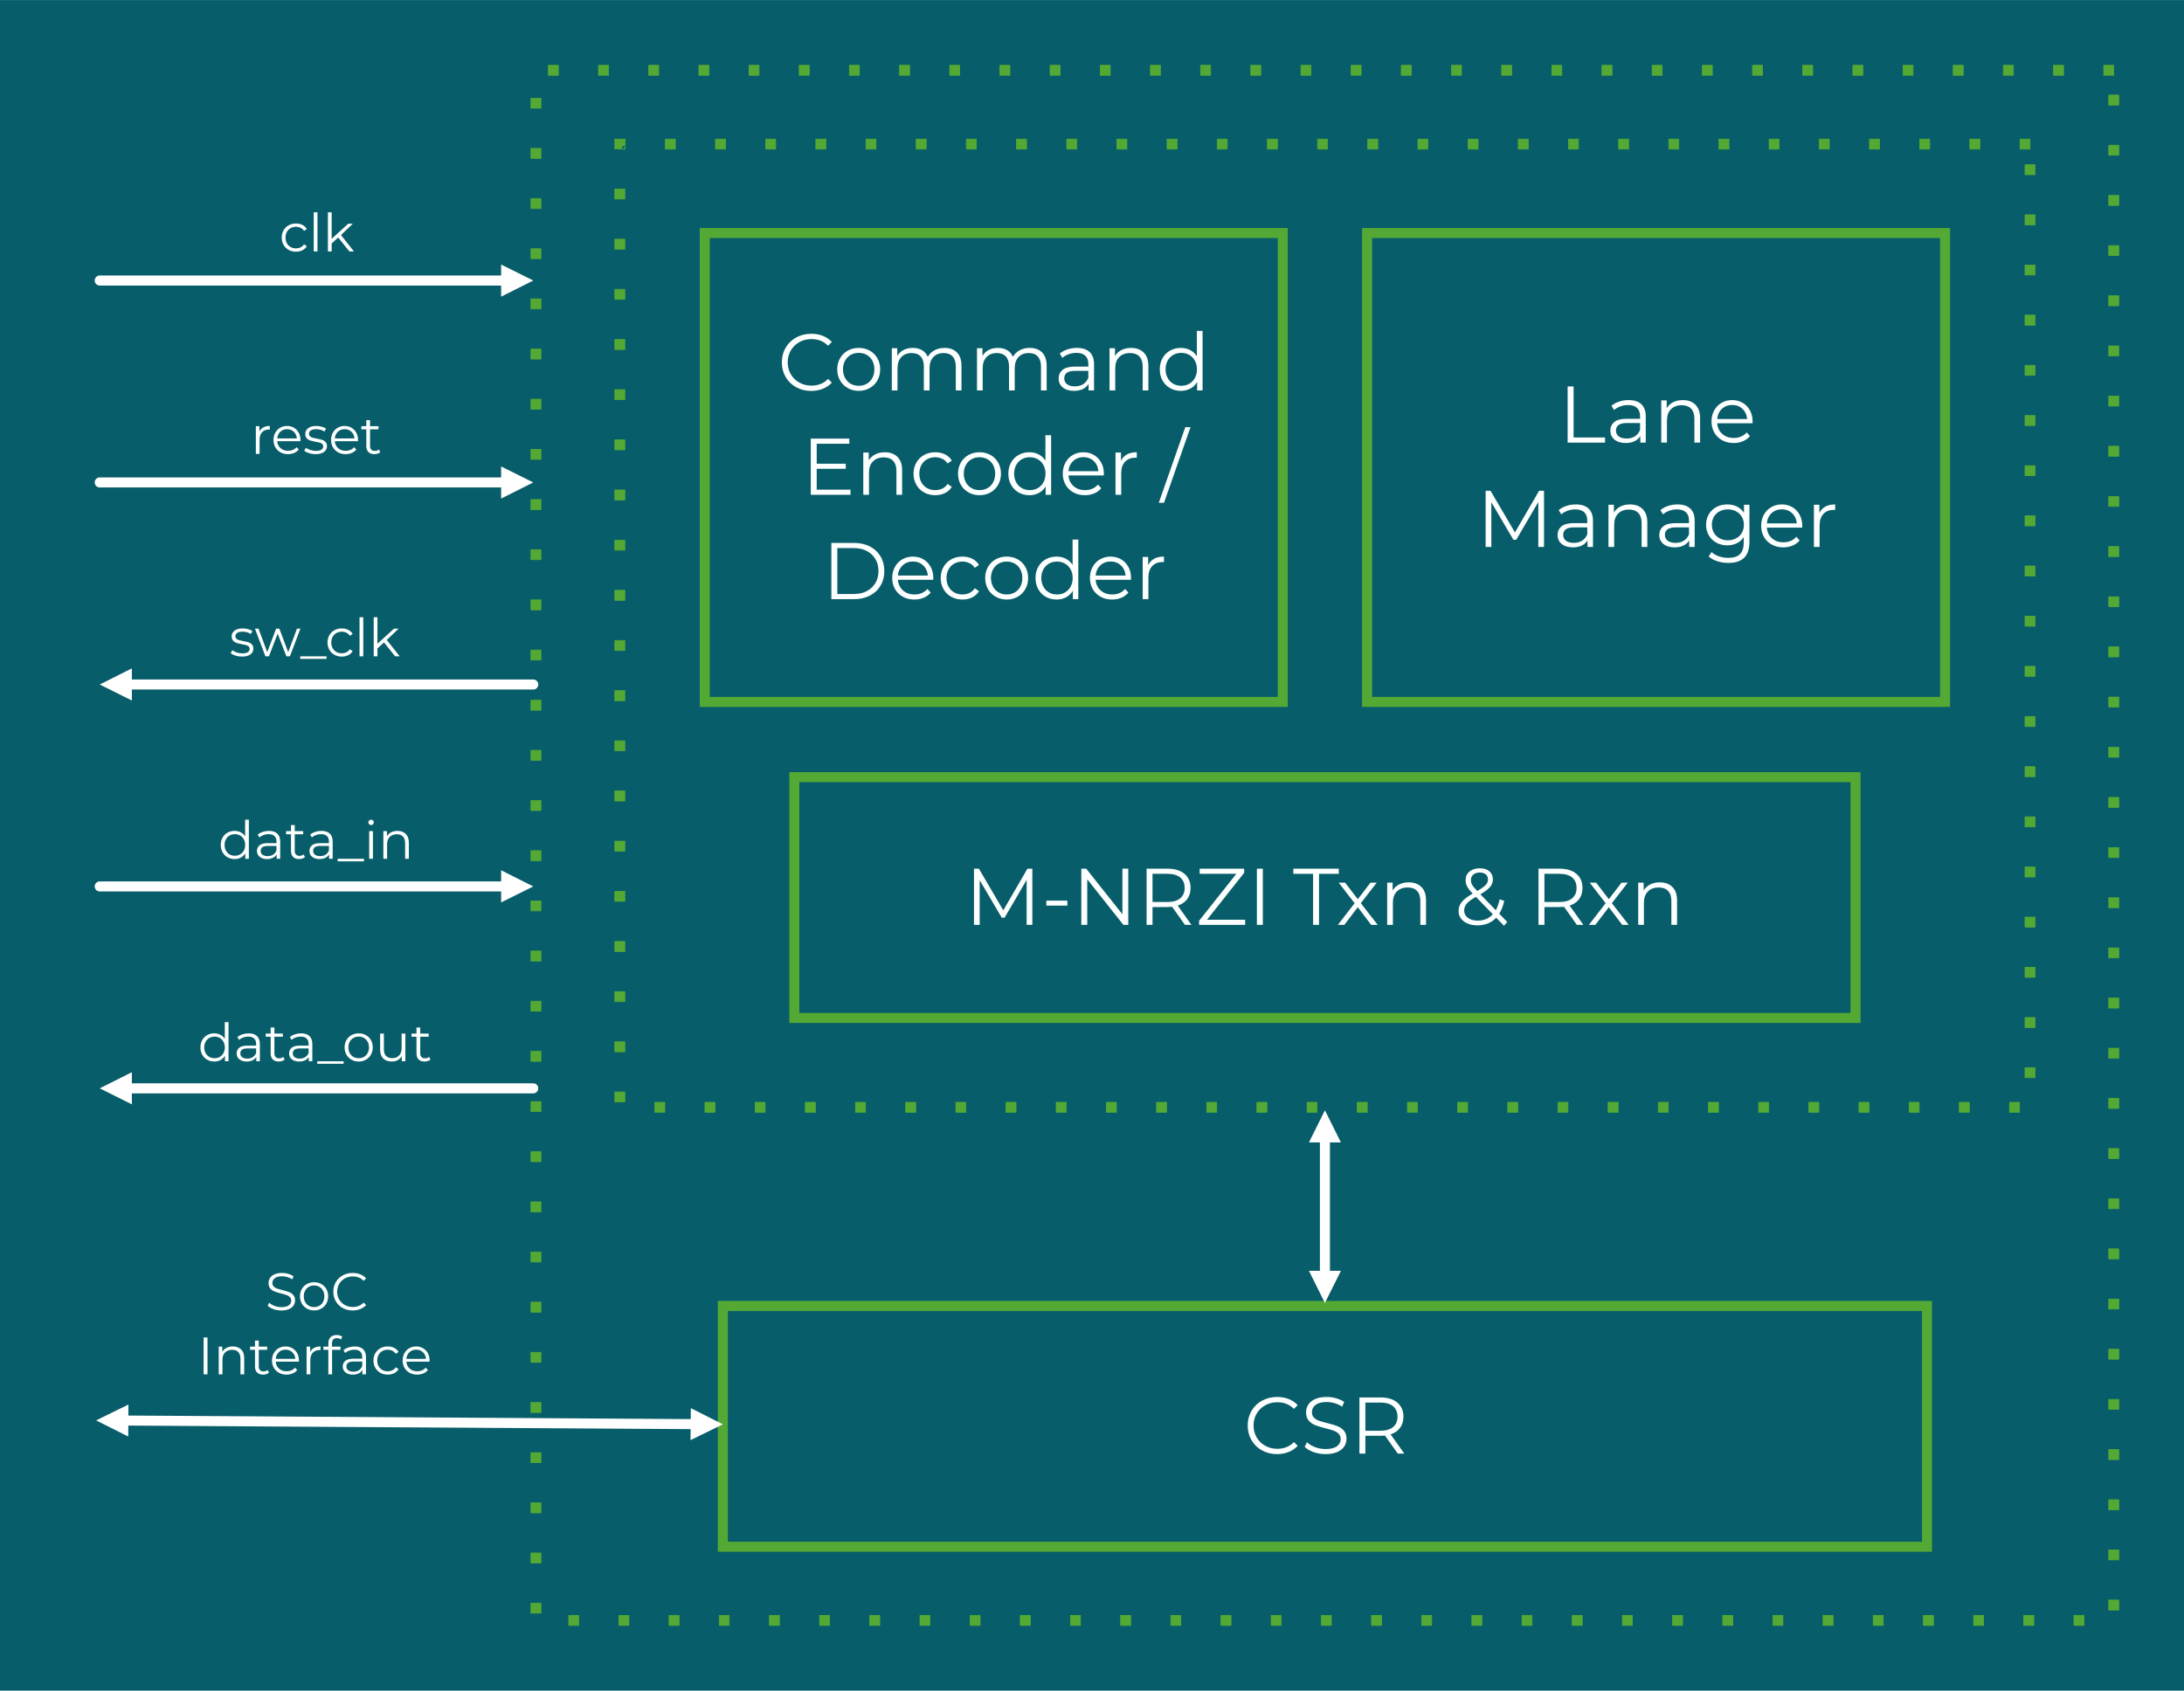 <?xml version="1.0" encoding="UTF-8"?> <svg xmlns="http://www.w3.org/2000/svg" xmlns:xlink="http://www.w3.org/1999/xlink" xmlns:xodm="http://www.corel.com/coreldraw/odm/2003" xml:space="preserve" width="9.467in" height="7.33in" version="1.1" style="shape-rendering:geometricPrecision; text-rendering:geometricPrecision; image-rendering:optimizeQuality; fill-rule:evenodd; clip-rule:evenodd" viewBox="0 0 9454.19 7319.55"> <defs> <style type="text/css"> .str0 {stroke:#54A935;stroke-width:3;stroke-linejoin:round;stroke-miterlimit:2.613} .str2 {stroke:white;stroke-width:43.44;stroke-linecap:round;stroke-linejoin:round;stroke-miterlimit:2.613} .str1 {stroke:#54A935;stroke-width:43.44;stroke-linecap:square;stroke-miterlimit:2.613} .fil2 {fill:none} .fil0 {fill:#075D69} .fil1 {fill:#54A935} .fil4 {fill:white} .fil3 {fill:#FEFFFF;fill-rule:nonzero} </style> </defs> <g id="Layer_x0020_1">  <g id="_2906908980752"> <polygon class="fil0" points="-0,0 -0,7319.55 9454.19,7319.55 9454.19,0 "></polygon> <path class="fil1 str0" d="M9150.11 325.8l-43.44 0 0 -43.44 43.44 0 0 43.44zm-217.2 0l-43.44 0 0 -43.44 43.44 0 0 43.44zm-217.2 0l-43.44 0 0 -43.44 43.44 0 0 43.44zm-217.2 0l-43.44 0 0 -43.44 43.44 0 0 43.44zm-217.2 0l-43.44 0 0 -43.44 43.44 0 0 43.44zm-217.2 0l-43.44 0 0 -43.44 43.44 0 0 43.44zm-217.2 0l-43.44 0 0 -43.44 43.44 0 0 43.44zm-217.2 0l-43.44 0 0 -43.44 43.44 0 0 43.44zm-217.2 0l-43.44 0 0 -43.44 43.44 0 0 43.44zm-217.2 0l-43.44 0 0 -43.44 43.44 0 0 43.44zm-217.2 0l-43.44 0 0 -43.44 43.44 0 0 43.44zm-217.2 0l-43.44 0 0 -43.44 43.44 0 0 43.44zm-217.2 0l-43.44 0 0 -43.44 43.44 0 0 43.44zm-217.2 0l-43.44 0 0 -43.44 43.44 0 0 43.44zm-217.2 0l-43.44 0 0 -43.44 43.44 0 0 43.44zm-217.2 0l-43.44 0 0 -43.44 43.44 0 0 43.44zm-217.2 0l-43.44 0 0 -43.44 43.44 0 0 43.44zm-217.2 0l-43.44 0 0 -43.44 43.44 0 0 43.44zm-217.2 0l-43.44 0 0 -43.44 43.44 0 0 43.44zm-217.2 0l-43.44 0 0 -43.44 43.44 0 0 43.44zm-217.2 0l-43.44 0 0 -43.44 43.44 0 0 43.44zm-217.2 0l-43.44 0 0 -43.44 43.44 0 0 43.44zm-217.2 0l-43.44 0 0 -43.44 43.44 0 0 43.44zm-217.2 0l-43.44 0 0 -43.44 43.44 0 0 43.44zm-217.2 0l-43.44 0 0 -43.44 43.44 0 0 43.44zm-217.2 0l-43.44 0 0 -43.44 43.44 0 0 43.44zm-217.2 0l-43.44 0 0 -43.44 43.44 0 0 43.44zm-217.2 0l-43.44 0 0 -43.44 43.44 0 0 43.44zm-217.2 0l-43.44 0 0 -43.44 43.44 0 0 43.44zm-217.2 0l-43.44 0 0 -43.44 43.44 0 0 43.44zm-217.2 0l-43.44 0 0 -43.44 43.44 0 0 43.44zm-217.2 0l-43.44 0 0 -43.44 43.44 0 0 43.44zm-75.34 99.1l0 43.44 -43.44 0 0 -43.44 43.44 0zm0 217.2l0 43.44 -43.44 0 0 -43.44 43.44 0zm0 217.2l0 43.44 -43.44 0 0 -43.44 43.44 0zm0 217.2l0 43.44 -43.44 0 0 -43.44 43.44 0zm0 217.2l0 43.44 -43.44 0 0 -43.44 43.44 0zm0 217.2l0 43.44 -43.44 0 0 -43.44 43.44 0zm0 217.2l0 43.44 -43.44 0 0 -43.44 43.44 0zm0 217.2l0 43.44 -43.44 0 0 -43.44 43.44 0zm0 217.2l0 43.44 -43.44 0 0 -43.44 43.44 0zm0 217.2l0 43.44 -43.44 0 0 -43.44 43.44 0zm0 217.2l0 43.44 -43.44 0 0 -43.44 43.44 0zm0 217.2l0 43.44 -43.44 0 0 -43.44 43.44 0zm0 217.2l0 43.44 -43.44 0 0 -43.44 43.44 0zm0 217.2l0 43.44 -43.44 0 0 -43.44 43.44 0zm0 217.2l0 43.44 -43.44 0 0 -43.44 43.44 0zm0 217.2l0 43.44 -43.44 0 0 -43.44 43.44 0zm0 217.2l0 43.44 -43.44 0 0 -43.44 43.44 0zm0 217.2l0 43.44 -43.44 0 0 -43.44 43.44 0zm0 217.2l0 43.44 -43.44 0 0 -43.44 43.44 0zm0 217.2l0 43.44 -43.44 0 0 -43.44 43.44 0zm0 217.2l0 43.44 -43.44 0 0 -43.44 43.44 0zm0 217.2l0 43.44 -43.44 0 0 -43.44 43.44 0zm0 217.2l0 43.44 -43.44 0 0 -43.44 43.44 0zm0 217.2l0 43.44 -43.44 0 0 -43.44 43.44 0zm0 217.2l0 43.44 -43.44 0 0 -43.44 43.44 0zm0 217.2l0 43.44 -43.44 0 0 -43.44 43.44 0zm0 217.2l0 43.44 -43.44 0 0 -43.44 43.44 0zm0 217.2l0 43.44 -43.44 0 0 -43.44 43.44 0zm0 217.2l0 43.44 -43.44 0 0 -43.44 43.44 0zm0 217.2l0 43.44 -43.44 0 0 -43.44 43.44 0zm0 217.2l0 43.44 -43.44 0 0 -43.44 43.44 0zm120.14 52.94l43.44 0 0 43.44 -43.44 0 0 -43.44zm217.2 0l43.44 0 0 43.44 -43.44 0 0 -43.44zm217.2 0l43.44 0 0 43.44 -43.44 0 0 -43.44zm217.2 0l43.44 0 0 43.44 -43.44 0 0 -43.44zm217.2 0l43.44 0 0 43.44 -43.44 0 0 -43.44zm217.2 0l43.44 0 0 43.44 -43.44 0 0 -43.44zm217.2 0l43.44 0 0 43.44 -43.44 0 0 -43.44zm217.2 0l43.44 0 0 43.44 -43.44 0 0 -43.44zm217.2 0l43.44 0 0 43.44 -43.44 0 0 -43.44zm217.2 0l43.44 0 0 43.44 -43.44 0 0 -43.44zm217.2 0l43.44 0 0 43.44 -43.44 0 0 -43.44zm217.2 0l43.44 0 0 43.44 -43.44 0 0 -43.44zm217.2 0l43.44 0 0 43.44 -43.44 0 0 -43.44zm217.2 0l43.44 0 0 43.44 -43.44 0 0 -43.44zm217.2 0l43.44 0 0 43.44 -43.44 0 0 -43.44zm217.2 0l43.44 0 0 43.44 -43.44 0 0 -43.44zm217.2 0l43.44 0 0 43.44 -43.44 0 0 -43.44zm217.2 0l43.44 0 0 43.44 -43.44 0 0 -43.44zm217.2 0l43.44 0 0 43.44 -43.44 0 0 -43.44zm217.2 0l43.44 0 0 43.44 -43.44 0 0 -43.44zm217.2 0l43.44 0 0 43.44 -43.44 0 0 -43.44zm217.2 0l43.44 0 0 43.44 -43.44 0 0 -43.44zm217.2 0l43.44 0 0 43.44 -43.44 0 0 -43.44zm217.2 0l43.44 0 0 43.44 -43.44 0 0 -43.44zm217.2 0l43.44 0 0 43.44 -43.44 0 0 -43.44zm217.2 0l43.44 0 0 43.44 -43.44 0 0 -43.44zm217.2 0l43.44 0 0 43.44 -43.44 0 0 -43.44zm217.2 0l43.44 0 0 43.44 -43.44 0 0 -43.44zm217.2 0l43.44 0 0 43.44 -43.44 0 0 -43.44zm217.2 0l43.44 0 0 43.44 -43.44 0 0 -43.44zm217.2 0l43.44 0 0 43.44 -43.44 0 0 -43.44zm150.68 -23.07l0 -43.44 43.44 0 0 43.44 -43.44 0zm0 -217.2l0 -43.44 43.44 0 0 43.44 -43.44 0zm0 -217.2l0 -43.44 43.44 0 0 43.44 -43.44 0zm0 -217.2l0 -43.44 43.44 0 0 43.44 -43.44 0zm0 -217.2l0 -43.44 43.44 0 0 43.44 -43.44 0zm0 -217.2l0 -43.44 43.44 0 0 43.44 -43.44 0zm0 -217.2l0 -43.44 43.44 0 0 43.44 -43.44 0zm0 -217.2l0 -43.44 43.44 0 0 43.44 -43.44 0zm0 -217.2l0 -43.44 43.44 0 0 43.44 -43.44 0zm0 -217.2l0 -43.44 43.44 0 0 43.44 -43.44 0zm0 -217.2l0 -43.44 43.44 0 0 43.44 -43.44 0zm0 -217.2l0 -43.44 43.44 0 0 43.44 -43.44 0zm0 -217.2l0 -43.44 43.44 0 0 43.44 -43.44 0zm0 -217.2l0 -43.44 43.44 0 0 43.44 -43.44 0zm0 -217.2l0 -43.44 43.44 0 0 43.44 -43.44 0zm0 -217.2l0 -43.44 43.44 0 0 43.44 -43.44 0zm0 -217.2l0 -43.44 43.44 0 0 43.44 -43.44 0zm0 -217.2l0 -43.44 43.44 0 0 43.44 -43.44 0zm0 -217.2l0 -43.44 43.44 0 0 43.44 -43.44 0zm0 -217.2l0 -43.44 43.44 0 0 43.44 -43.44 0zm0 -217.2l0 -43.44 43.44 0 0 43.44 -43.44 0zm0 -217.2l0 -43.44 43.44 0 0 43.44 -43.44 0zm0 -217.2l0 -43.44 43.44 0 0 43.44 -43.44 0zm0 -217.2l0 -43.44 43.44 0 0 43.44 -43.44 0zm0 -217.2l0 -43.44 43.44 0 0 43.44 -43.44 0zm0 -217.2l0 -43.44 43.44 0 0 43.44 -43.44 0zm0 -217.2l0 -43.44 43.44 0 0 43.44 -43.44 0zm0 -217.2l0 -43.44 43.44 0 0 43.44 -43.44 0zm0 -217.2l0 -43.44 43.44 0 0 43.44 -43.44 0zm0 -217.2l0 -43.44 43.44 0 0 43.44 -43.44 0zm0 -217.2l0 -43.44 43.44 0 0 43.44 -43.44 0z"></path> <path class="fil1 str0" d="M8787.67 645.48l-43.44 0 0 -43.44 43.44 0 0 43.44zm-217.2 0l-43.44 0 0 -43.44 43.44 0 0 43.44zm-217.2 0l-43.44 0 0 -43.44 43.44 0 0 43.44zm-217.2 0l-43.44 0 0 -43.44 43.44 0 0 43.44zm-217.2 0l-43.44 0 0 -43.44 43.44 0 0 43.44zm-217.2 0l-43.44 0 0 -43.44 43.44 0 0 43.44zm-217.2 0l-43.44 0 0 -43.44 43.44 0 0 43.44zm-217.2 0l-43.44 0 0 -43.44 43.44 0 0 43.44zm-217.2 0l-43.44 0 0 -43.44 43.44 0 0 43.44zm-217.2 0l-43.44 0 0 -43.44 43.44 0 0 43.44zm-217.2 0l-43.44 0 0 -43.44 43.44 0 0 43.44zm-217.2 0l-43.44 0 0 -43.44 43.44 0 0 43.44zm-217.2 0l-43.44 0 0 -43.44 43.44 0 0 43.44zm-217.2 0l-43.44 0 0 -43.44 43.44 0 0 43.44zm-217.2 0l-43.44 0 0 -43.44 43.44 0 0 43.44zm-217.2 0l-43.44 0 0 -43.44 43.44 0 0 43.44zm-217.2 0l-43.44 0 0 -43.44 43.44 0 0 43.44zm-217.2 0l-43.44 0 0 -43.44 43.44 0 0 43.44zm-217.2 0l-43.44 0 0 -43.44 43.44 0 0 43.44zm-217.2 0l-43.44 0 0 -43.44 43.44 0 0 43.44zm-217.2 0l-43.44 0 0 -43.44 43.44 0 0 43.44zm-217.2 0l-43.44 0 0 -43.44 43.44 0 0 43.44zm-217.2 0l-43.44 0 0 -43.44 43.44 0 0 43.44zm-217.2 0l-43.44 0 0 -43.44 43.44 0 0 43.44zm-217.2 0l-43.44 0 0 -43.44 43.44 0 0 43.44zm-217.2 0l-43.44 0 0 -43.44 43.44 0 0 43.44zm-217.2 0l-43.44 0 0 -43.44 43.44 0 0 43.44zm-217.2 0l-43.44 0 0 -43.44 43.44 0 0 43.44zm-217.2 0l-23.07 0 21.72 -21.72 0 20.36 -43.44 0 0 -42.08 44.79 0 0 43.44zm-1.36 172.4l0 43.44 -43.44 0 0 -43.44 43.44 0zm0 217.2l0 43.44 -43.44 0 0 -43.44 43.44 0zm0 217.2l0 43.44 -43.44 0 0 -43.44 43.44 0zm0 217.2l0 43.44 -43.44 0 0 -43.44 43.44 0zm0 217.2l0 43.44 -43.44 0 0 -43.44 43.44 0zm0 217.2l0 43.44 -43.44 0 0 -43.44 43.44 0zm0 217.2l0 43.44 -43.44 0 0 -43.44 43.44 0zm0 217.2l0 43.44 -43.44 0 0 -43.44 43.44 0zm0 217.2l0 43.44 -43.44 0 0 -43.44 43.44 0zm0 217.2l0 43.44 -43.44 0 0 -43.44 43.44 0zm0 217.2l0 43.44 -43.44 0 0 -43.44 43.44 0zm0 217.2l0 43.44 -43.44 0 0 -43.44 43.44 0zm0 217.2l0 43.44 -43.44 0 0 -43.44 43.44 0zm0 217.2l0 43.44 -43.44 0 0 -43.44 43.44 0zm0 217.2l0 43.44 -43.44 0 0 -43.44 43.44 0zm0 217.2l0 43.44 -43.44 0 0 -43.44 43.44 0zm0 217.2l0 43.44 -43.44 0 0 -43.44 43.44 0zm0 217.2l0 43.44 -43.44 0 0 -43.44 43.44 0zm0 217.2l0 43.44 -43.44 0 0 -43.44 43.44 0zm129.64 44.8l43.44 0 0 43.44 -43.44 0 0 -43.44zm217.2 0l43.44 0 0 43.44 -43.44 0 0 -43.44zm217.2 0l43.44 0 0 43.44 -43.44 0 0 -43.44zm217.2 0l43.44 0 0 43.44 -43.44 0 0 -43.44zm217.2 0l43.44 0 0 43.44 -43.44 0 0 -43.44zm217.2 0l43.44 0 0 43.44 -43.44 0 0 -43.44zm217.2 0l43.44 0 0 43.44 -43.44 0 0 -43.44zm217.2 0l43.44 0 0 43.44 -43.44 0 0 -43.44zm217.2 0l43.44 0 0 43.44 -43.44 0 0 -43.44zm217.2 0l43.44 0 0 43.44 -43.44 0 0 -43.44zm217.2 0l43.44 0 0 43.44 -43.44 0 0 -43.44zm217.2 0l43.44 0 0 43.44 -43.44 0 0 -43.44zm217.2 0l43.44 0 0 43.44 -43.44 0 0 -43.44zm217.2 0l43.44 0 0 43.44 -43.44 0 0 -43.44zm217.2 0l43.44 0 0 43.44 -43.44 0 0 -43.44zm217.2 0l43.44 0 0 43.44 -43.44 0 0 -43.44zm217.2 0l43.44 0 0 43.44 -43.44 0 0 -43.44zm217.2 0l43.44 0 0 43.44 -43.44 0 0 -43.44zm217.2 0l43.44 0 0 43.44 -43.44 0 0 -43.44zm217.2 0l43.44 0 0 43.44 -43.44 0 0 -43.44zm217.2 0l43.44 0 0 43.44 -43.44 0 0 -43.44zm217.2 0l43.44 0 0 43.44 -43.44 0 0 -43.44zm217.2 0l43.44 0 0 43.44 -43.44 0 0 -43.44zm217.2 0l43.44 0 0 43.44 -43.44 0 0 -43.44zm217.2 0l43.44 0 0 43.44 -43.44 0 0 -43.44zm217.2 0l43.44 0 0 43.44 -43.44 0 0 -43.44zm217.2 0l43.44 0 0 43.44 -43.44 0 0 -43.44zm217.2 0l43.44 0 0 43.44 -43.44 0 0 -43.44zm67.2 -106.56l0 -43.44 43.44 0 0 43.44 -43.44 0zm0 -217.2l0 -43.44 43.44 0 0 43.44 -43.44 0zm0 -217.2l0 -43.44 43.44 0 0 43.44 -43.44 0zm0 -217.2l0 -43.44 43.44 0 0 43.44 -43.44 0zm0 -217.2l0 -43.44 43.44 0 0 43.44 -43.44 0zm0 -217.2l0 -43.44 43.44 0 0 43.44 -43.44 0zm0 -217.2l0 -43.44 43.44 0 0 43.44 -43.44 0zm0 -217.2l0 -43.44 43.44 0 0 43.44 -43.44 0zm0 -217.2l0 -43.44 43.44 0 0 43.44 -43.44 0zm0 -217.2l0 -43.44 43.44 0 0 43.44 -43.44 0zm0 -217.2l0 -43.44 43.44 0 0 43.44 -43.44 0zm0 -217.2l0 -43.44 43.44 0 0 43.44 -43.44 0zm0 -217.2l0 -43.44 43.44 0 0 43.44 -43.44 0zm0 -217.2l0 -43.44 43.44 0 0 43.44 -43.44 0zm0 -217.2l0 -43.44 43.44 0 0 43.44 -43.44 0zm0 -217.2l0 -43.44 43.44 0 0 43.44 -43.44 0zm0 -217.2l0 -43.44 43.44 0 0 43.44 -43.44 0zm0 -217.2l0 -43.44 43.44 0 0 43.44 -43.44 0zm0 -217.2l0 -43.44 43.44 0 0 43.44 -43.44 0z"></path> <polygon class="fil2 str1" points="3129,5653.92 3129,6696.46 8341.73,6696.46 8341.73,5653.92 "></polygon> <path class="fil3" d="M5528.26 6295.38c-24.1,0 -45.82,-5.33 -65.16,-15.99 -19.35,-10.65 -34.52,-25.43 -45.52,-44.31 -11,-18.88 -16.51,-40.02 -16.51,-63.42 0,-23.4 5.5,-44.54 16.51,-63.42 11,-18.88 26.24,-33.65 45.7,-44.31 19.46,-10.65 41.24,-15.99 65.33,-15.99 18.07,0 34.75,3.01 50.04,9.03 15.29,6.03 28.26,14.83 38.92,26.41l-16.34 16.33c-19,-19.23 -42.97,-28.84 -71.93,-28.84 -19.23,0 -36.72,4.4 -52.48,13.21 -15.75,8.8 -28.09,20.85 -37.01,36.14 -8.92,15.29 -13.38,32.44 -13.38,51.43 0,19 4.46,36.14 13.38,51.43 8.92,15.29 21.25,27.34 37.01,36.14 15.75,8.8 33.25,13.21 52.48,13.21 29.19,0 53.17,-9.73 71.93,-29.19l16.34 16.33c-10.66,11.59 -23.69,20.44 -39.1,26.59 -15.41,6.14 -32.15,9.21 -50.21,9.21z"></path> <path id="_1" class="fil3" d="M5738.15 6295.38c-18.07,0 -35.39,-2.89 -51.95,-8.69 -16.56,-5.8 -29.37,-13.44 -38.4,-22.94l10.08 -19.81c8.8,8.8 20.5,15.93 35.1,21.37 14.59,5.44 29.65,8.17 45.17,8.17 21.78,0 38.11,-4 49,-11.99 10.89,-7.99 16.34,-18.36 16.34,-31.1 0,-9.73 -2.96,-17.49 -8.86,-23.28 -5.91,-5.8 -13.15,-10.25 -21.72,-13.38 -8.57,-3.13 -20.5,-6.55 -35.79,-10.25 -18.3,-4.63 -32.9,-9.09 -43.79,-13.38 -10.89,-4.29 -20.21,-10.83 -27.97,-19.63 -7.76,-8.8 -11.64,-20.74 -11.64,-35.79 0,-12.28 3.24,-23.46 9.73,-33.53 6.49,-10.08 16.45,-18.13 29.88,-24.16 13.44,-6.02 30.12,-9.03 50.04,-9.03 13.9,0 27.51,1.91 40.83,5.74 13.32,3.82 24.85,9.09 34.58,15.81l-8.69 20.5c-10.19,-6.72 -21.08,-11.76 -32.67,-15.11 -11.58,-3.36 -22.93,-5.04 -34.06,-5.04 -21.31,0 -37.36,4.11 -48.13,12.34 -10.77,8.23 -16.16,18.82 -16.16,31.8 0,9.73 2.96,17.55 8.86,23.46 5.91,5.91 13.32,10.42 22.24,13.55 8.92,3.13 20.91,6.54 35.97,10.25 17.84,4.4 32.26,8.75 43.27,13.03 11,4.29 20.33,10.77 27.97,19.46 7.65,8.69 11.47,20.44 11.47,35.27 0,12.28 -3.3,23.46 -9.9,33.54 -6.61,10.08 -16.74,18.07 -30.41,23.98 -13.67,5.91 -30.47,8.86 -50.39,8.86z"></path> <path id="_2" class="fil3" d="M6050.91 6293.29l-55.6 -78.19c-6.26,0.7 -12.74,1.05 -19.46,1.05l-65.33 0 0 77.15 -25.72 0 0 -243.26 91.05 0c31.04,0 55.37,7.41 72.98,22.24 17.61,14.83 26.41,35.21 26.41,61.16 0,19 -4.81,35.04 -14.43,48.13 -9.61,13.09 -23.34,22.53 -41.18,28.32l59.43 83.4 -28.15 0zm-75.76 -99.04c24.1,0 42.51,-5.33 55.26,-15.99 12.74,-10.65 19.12,-25.6 19.12,-44.83 0,-19.69 -6.37,-34.81 -19.12,-45.35 -12.74,-10.54 -31.16,-15.81 -55.26,-15.81l-64.64 0 0 121.98 64.64 0z"></path> <polygon class="fil2 str1" points="3438.5,3364.52 3438.5,4407.07 8032.22,4407.07 8032.22,3364.52 "></polygon> <polygon class="fil3" points="4468.86,3760.77 4468.86,4004.03 4444.19,4004.03 4444.19,3809.42 4348.62,3973.1 4336.46,3973.1 4240.89,3810.47 4240.89,4004.03 4216.22,4004.03 4216.22,3760.77 4237.41,3760.77 4343.06,3941.13 4447.66,3760.77 "></polygon> <polygon class="fil3" points="4529.32,3899.08 4620.37,3899.08 4620.37,3920.63 4529.32,3920.63 "></polygon> <polygon class="fil3" points="4884.14,3760.77 4884.14,4004.03 4862.94,4004.03 4706.56,3806.64 4706.56,4004.03 4680.85,4004.03 4680.85,3760.77 4702.04,3760.77 4858.78,3958.16 4858.78,3760.77 "></polygon> <path id="_1_0" class="fil3" d="M5129.49 4004.03l-55.6 -78.19c-6.26,0.7 -12.74,1.05 -19.46,1.05l-65.33 0 0 77.15 -25.72 0 0 -243.26 91.05 0c31.04,0 55.37,7.41 72.98,22.24 17.61,14.83 26.41,35.21 26.41,61.16 0,19 -4.81,35.04 -14.43,48.13 -9.61,13.09 -23.34,22.53 -41.18,28.32l59.43 83.4 -28.15 0zm-75.76 -99.04c24.1,0 42.51,-5.33 55.26,-15.99 12.74,-10.65 19.12,-25.6 19.12,-44.83 0,-19.69 -6.37,-34.81 -19.12,-45.35 -12.74,-10.54 -31.16,-15.81 -55.26,-15.81l-64.64 0 0 121.98 64.64 0z"></path> <polygon id="_2_1" class="fil3" points="5390.12,3981.79 5390.12,4004.03 5190.65,4004.03 5190.65,3986.31 5351.89,3783.01 5193.08,3783.01 5193.08,3760.77 5385.95,3760.77 5385.95,3778.5 5225.05,3981.79 "></polygon> <polygon id="_3" class="fil3" points="5440.86,3760.77 5466.57,3760.77 5466.57,4004.03 5440.86,4004.03 "></polygon> <polygon id="_4" class="fil3" points="5684.12,3783.01 5598.63,3783.01 5598.63,3760.77 5795.32,3760.77 5795.32,3783.01 5709.83,3783.01 5709.83,4004.03 5684.12,4004.03 "></polygon> <polygon id="_5" class="fil3" points="5935.72,4004.03 5877.68,3927.58 5819.3,4004.03 5791.5,4004.03 5863.78,3910.2 5794.97,3821.24 5822.77,3821.24 5877.68,3892.83 5932.59,3821.24 5959.7,3821.24 5890.89,3910.2 5963.86,4004.03 "></polygon> <path id="_6" class="fil3" d="M6098.01 3819.85c22.93,0 41.18,6.66 54.73,19.98 13.55,13.32 20.33,32.72 20.33,58.21l0 105.99 -24.68 0 0 -103.56c0,-19 -4.75,-33.48 -14.25,-43.44 -9.5,-9.96 -23.05,-14.94 -40.66,-14.94 -19.69,0 -35.27,5.85 -46.74,17.55 -11.46,11.7 -17.2,27.86 -17.2,48.48l0 95.91 -24.67 0 0 -182.79 23.63 0 0 33.71c6.72,-11.12 16.05,-19.75 27.97,-25.89 11.93,-6.14 25.78,-9.21 41.53,-9.21z"></path> <path id="_7" class="fil3" d="M6510.5 4007.85l-33.71 -34.75c-20.62,22.01 -47.73,33.01 -81.32,33.01 -15.75,0 -29.83,-2.61 -42.22,-7.82 -12.39,-5.21 -22.06,-12.51 -29.02,-21.9 -6.95,-9.38 -10.43,-20.1 -10.43,-32.15 0,-14.59 4.64,-27.69 13.9,-39.27 9.27,-11.58 25.02,-23.75 47.26,-36.49 -11.59,-12.05 -19.58,-22.3 -23.98,-30.75 -4.4,-8.46 -6.61,-17.43 -6.61,-26.93 0,-15.52 5.56,-28.03 16.68,-37.53 11.12,-9.5 26.06,-14.25 44.83,-14.25 17.38,0 31.16,4.29 41.35,12.86 10.19,8.57 15.29,20.39 15.29,35.45 0,12.05 -4.06,22.88 -12.16,32.49 -8.11,9.62 -22.12,20.21 -42.05,31.8l66.72 68.81c7.41,-13.21 12.86,-28.84 16.33,-46.92l20.15 6.26c-4.4,21.78 -11.58,40.43 -21.55,55.95l34.75 35.79 -14.25 16.33zm-104.6 -230.4c-12.05,0 -21.49,3.01 -28.32,9.03 -6.83,6.03 -10.25,14.02 -10.25,23.98 0,7.18 1.85,14.02 5.56,20.5 3.71,6.49 11,15.29 21.9,26.41 17.61,-10.19 29.77,-18.88 36.49,-26.06 6.72,-7.18 10.08,-15.06 10.08,-23.63 0,-9.27 -3.13,-16.62 -9.38,-22.06 -6.26,-5.45 -14.94,-8.17 -26.06,-8.17zm-9.03 208.16c26.87,0 48.65,-9.15 65.33,-27.45l-73.33 -75.41c-19.23,10.89 -32.49,20.74 -39.79,29.54 -7.3,8.8 -10.95,18.65 -10.95,29.54 0,13.21 5.39,23.81 16.16,31.8 10.77,7.99 24.97,11.99 42.57,11.99z"></path> <path id="_8" class="fil3" d="M6826.05 4004.03l-55.6 -78.19c-6.26,0.7 -12.74,1.05 -19.46,1.05l-65.33 0 0 77.15 -25.72 0 0 -243.26 91.05 0c31.04,0 55.37,7.41 72.98,22.24 17.61,14.83 26.41,35.21 26.41,61.16 0,19 -4.81,35.04 -14.43,48.13 -9.61,13.09 -23.34,22.53 -41.18,28.32l59.43 83.4 -28.15 0zm-75.76 -99.04c24.1,0 42.51,-5.33 55.26,-15.99 12.74,-10.65 19.12,-25.6 19.12,-44.83 0,-19.69 -6.37,-34.81 -19.12,-45.35 -12.74,-10.54 -31.16,-15.81 -55.26,-15.81l-64.64 0 0 121.98 64.64 0z"></path> <polygon id="_9" class="fil3" points="7022.39,4004.03 6964.36,3927.58 6905.98,4004.03 6878.17,4004.03 6950.46,3910.2 6881.65,3821.24 6909.45,3821.24 6964.36,3892.83 7019.26,3821.24 7046.37,3821.24 6977.56,3910.2 7050.54,4004.03 "></polygon> <path id="_10" class="fil3" d="M7184.68 3819.85c22.93,0 41.18,6.66 54.73,19.98 13.55,13.32 20.33,32.72 20.33,58.21l0 105.99 -24.68 0 0 -103.56c0,-19 -4.75,-33.48 -14.25,-43.44 -9.5,-9.96 -23.05,-14.94 -40.66,-14.94 -19.69,0 -35.27,5.85 -46.74,17.55 -11.46,11.7 -17.2,27.86 -17.2,48.48l0 95.91 -24.67 0 0 -182.79 23.63 0 0 33.71c6.72,-11.12 16.05,-19.75 27.97,-25.89 11.93,-6.14 25.78,-9.21 41.53,-9.21z"></path> <line class="fil2 str2" x1="5735.36" y1="5519.52" x2="5735.36" y2="4928.34"></line> <polygon class="fil4" points="5804.6,5501.88 5735.36,5641.02 5666.13,5501.88 "></polygon> <polygon class="fil4" points="5666.13,4945.99 5735.36,4806.85 5804.6,4945.99 "></polygon> <polygon class="fil2 str1" points="3050.94,1008.61 3050.94,3038.73 5552.78,3038.73 5552.78,1008.61 "></polygon> <path class="fil3" d="M3511.62 1692.27c-24.1,0 -45.82,-5.33 -65.16,-15.99 -19.35,-10.65 -34.52,-25.43 -45.52,-44.31 -11,-18.88 -16.51,-40.02 -16.51,-63.42 0,-23.4 5.5,-44.54 16.51,-63.42 11,-18.88 26.24,-33.65 45.7,-44.31 19.46,-10.65 41.24,-15.99 65.33,-15.99 18.07,0 34.75,3.01 50.04,9.03 15.29,6.03 28.26,14.83 38.92,26.41l-16.34 16.33c-19,-19.23 -42.97,-28.84 -71.93,-28.84 -19.23,0 -36.72,4.4 -52.48,13.21 -15.75,8.8 -28.09,20.85 -37.01,36.14 -8.92,15.29 -13.38,32.44 -13.38,51.43 0,19 4.46,36.14 13.38,51.43 8.92,15.29 21.25,27.34 37.01,36.14 15.75,8.8 33.25,13.21 52.48,13.21 29.19,0 53.17,-9.73 71.93,-29.19l16.34 16.33c-10.66,11.59 -23.69,20.44 -39.1,26.59 -15.41,6.14 -32.15,9.21 -50.21,9.21z"></path> <path id="_1_2" class="fil3" d="M3717.35 1691.93c-17.61,0 -33.48,-4 -47.61,-11.99 -14.13,-7.99 -25.25,-19.06 -33.36,-33.19 -8.11,-14.13 -12.16,-30.12 -12.16,-47.95 0,-17.84 4.05,-33.83 12.16,-47.96 8.11,-14.13 19.23,-25.14 33.36,-33.01 14.13,-7.88 30,-11.81 47.61,-11.81 17.61,0 33.48,3.94 47.61,11.81 14.13,7.88 25.2,18.88 33.19,33.01 7.99,14.13 11.99,30.12 11.99,47.96 0,17.84 -3.99,33.82 -11.99,47.95 -7.99,14.13 -19.06,25.2 -33.19,33.19 -14.13,7.99 -30,11.99 -47.61,11.99zm0 -21.9c12.97,0 24.62,-2.95 34.92,-8.86 10.31,-5.91 18.36,-14.31 24.15,-25.2 5.79,-10.89 8.69,-23.28 8.69,-37.18 0,-13.9 -2.9,-26.29 -8.69,-37.19 -5.79,-10.89 -13.84,-19.29 -24.15,-25.19 -10.31,-5.91 -21.95,-8.86 -34.92,-8.86 -12.97,0 -24.62,2.95 -34.92,8.86 -10.31,5.91 -18.42,14.31 -24.33,25.19 -5.91,10.89 -8.86,23.28 -8.86,37.19 0,13.9 2.95,26.29 8.86,37.18 5.91,10.89 14.02,19.29 24.33,25.2 10.31,5.91 21.95,8.86 34.92,8.86z"></path> <path id="_2_3" class="fil3" d="M4088.5 1506.01c22.93,0 40.95,6.6 54.04,19.81 13.09,13.21 19.63,32.67 19.63,58.38l0 105.99 -24.67 0 0 -103.56c0,-19 -4.58,-33.48 -13.73,-43.44 -9.15,-9.96 -22.07,-14.94 -38.75,-14.94 -19,0 -33.94,5.85 -44.83,17.55 -10.89,11.7 -16.34,27.86 -16.34,48.48l0 95.91 -24.67 0 0 -103.56c0,-19 -4.58,-33.48 -13.73,-43.44 -9.15,-9.96 -22.18,-14.94 -39.09,-14.94 -18.77,0 -33.65,5.85 -44.66,17.55 -11,11.7 -16.51,27.86 -16.51,48.48l0 95.91 -24.67 0 0 -182.79 23.63 0 0 33.36c6.49,-11.12 15.52,-19.69 27.1,-25.72 11.59,-6.02 24.91,-9.03 39.97,-9.03 15.29,0 28.56,3.24 39.79,9.73 11.23,6.49 19.63,16.1 25.19,28.84 6.72,-12.05 16.39,-21.49 29.02,-28.32 12.63,-6.83 27.05,-10.25 43.27,-10.25z"></path> <path id="_3_4" class="fil3" d="M4457.21 1506.01c22.93,0 40.95,6.6 54.04,19.81 13.09,13.21 19.63,32.67 19.63,58.38l0 105.99 -24.67 0 0 -103.56c0,-19 -4.58,-33.48 -13.73,-43.44 -9.15,-9.96 -22.07,-14.94 -38.75,-14.94 -19,0 -33.94,5.85 -44.83,17.55 -10.89,11.7 -16.34,27.86 -16.34,48.48l0 95.91 -24.67 0 0 -103.56c0,-19 -4.58,-33.48 -13.73,-43.44 -9.15,-9.96 -22.18,-14.94 -39.09,-14.94 -18.77,0 -33.65,5.85 -44.66,17.55 -11,11.7 -16.51,27.86 -16.51,48.48l0 95.91 -24.67 0 0 -182.79 23.63 0 0 33.36c6.49,-11.12 15.52,-19.69 27.1,-25.72 11.59,-6.02 24.91,-9.03 39.97,-9.03 15.29,0 28.56,3.24 39.79,9.73 11.23,6.49 19.63,16.1 25.19,28.84 6.72,-12.05 16.39,-21.49 29.02,-28.32 12.63,-6.83 27.05,-10.25 43.27,-10.25z"></path> <path id="_4_5" class="fil3" d="M4661.9 1506.01c23.86,0 42.17,5.96 54.91,17.9 12.74,11.93 19.11,29.6 19.11,52.99l0 113.29 -23.63 0 0 -28.5c-5.56,9.5 -13.73,16.91 -24.5,22.24 -10.77,5.33 -23.57,7.99 -38.4,7.99 -20.39,0 -36.6,-4.87 -48.65,-14.59 -12.05,-9.73 -18.07,-22.59 -18.07,-38.58 0,-15.52 5.62,-28.03 16.85,-37.53 11.24,-9.5 29.13,-14.25 53.69,-14.25l58.04 0 0 -11.12c0,-15.75 -4.4,-27.74 -13.2,-35.97 -8.81,-8.23 -21.66,-12.34 -38.58,-12.34 -11.58,0 -22.7,1.91 -33.36,5.73 -10.66,3.83 -19.81,9.09 -27.45,15.81l-11.12 -18.42c9.27,-7.88 20.39,-13.96 33.36,-18.24 12.97,-4.29 26.64,-6.43 41.01,-6.43zm-8.69 166.46c13.9,0 25.83,-3.18 35.79,-9.56 9.96,-6.37 17.38,-15.58 22.24,-27.62l0 -29.89 -57.34 0c-31.28,0 -46.91,10.89 -46.91,32.67 0,10.65 4.05,19.05 12.16,25.19 8.11,6.14 19.46,9.21 34.06,9.21z"></path> <path id="_5_6" class="fil3" d="M4896.13 1506.01c22.93,0 41.18,6.66 54.73,19.98 13.55,13.32 20.33,32.72 20.33,58.21l0 105.99 -24.68 0 0 -103.56c0,-19 -4.75,-33.48 -14.25,-43.44 -9.5,-9.96 -23.05,-14.94 -40.66,-14.94 -19.69,0 -35.27,5.85 -46.74,17.55 -11.46,11.7 -17.2,27.86 -17.2,48.48l0 95.91 -24.67 0 0 -182.79 23.63 0 0 33.71c6.72,-11.12 16.05,-19.75 27.97,-25.89 11.93,-6.14 25.78,-9.21 41.53,-9.21z"></path> <path id="_6_7" class="fil3" d="M5205.76 1432.33l0 257.86 -23.63 0 0 -36.14c-7.42,12.28 -17.2,21.66 -29.37,28.15 -12.16,6.49 -25.89,9.73 -41.18,9.73 -17.15,0 -32.67,-3.94 -46.57,-11.81 -13.9,-7.88 -24.79,-18.88 -32.67,-33.01 -7.88,-14.13 -11.81,-30.23 -11.81,-48.3 0,-18.07 3.94,-34.17 11.81,-48.3 7.88,-14.13 18.77,-25.08 32.67,-32.84 13.9,-7.76 29.42,-11.64 46.57,-11.64 14.83,0 28.21,3.07 40.14,9.21 11.93,6.14 21.72,15.12 29.37,26.93l0 -109.81 24.67 0zm-92.09 237.7c12.74,0 24.27,-2.95 34.58,-8.86 10.31,-5.91 18.42,-14.31 24.33,-25.2 5.91,-10.89 8.86,-23.28 8.86,-37.18 0,-13.9 -2.95,-26.29 -8.86,-37.19 -5.91,-10.89 -14.02,-19.29 -24.33,-25.19 -10.31,-5.91 -21.84,-8.86 -34.58,-8.86 -12.97,0 -24.62,2.95 -34.92,8.86 -10.31,5.91 -18.42,14.31 -24.33,25.19 -5.91,10.89 -8.86,23.28 -8.86,37.19 0,13.9 2.95,26.29 8.86,37.18 5.91,10.89 14.02,19.29 24.33,25.2 10.31,5.91 21.95,8.86 34.92,8.86z"></path> <polygon class="fil3" points="3681.73,2119.72 3681.73,2141.96 3509.71,2141.96 3509.71,1898.7 3676.52,1898.7 3676.52,1920.94 3535.43,1920.94 3535.43,2007.47 3661.23,2007.47 3661.23,2029.36 3535.43,2029.36 3535.43,2119.72 "></polygon> <path id="_1_8" class="fil3" d="M3830.12 1957.78c22.93,0 41.18,6.66 54.73,19.98 13.55,13.32 20.33,32.72 20.33,58.21l0 105.99 -24.68 0 0 -103.56c0,-19 -4.75,-33.48 -14.25,-43.44 -9.5,-9.96 -23.05,-14.94 -40.66,-14.94 -19.69,0 -35.27,5.85 -46.74,17.55 -11.46,11.7 -17.2,27.86 -17.2,48.48l0 95.91 -24.67 0 0 -182.79 23.63 0 0 33.71c6.72,-11.12 16.05,-19.75 27.97,-25.89 11.93,-6.14 25.78,-9.21 41.53,-9.21z"></path> <path id="_2_9" class="fil3" d="M4048.7 2143.69c-18.07,0 -34.23,-3.94 -48.48,-11.81 -14.25,-7.88 -25.43,-18.94 -33.53,-33.19 -8.11,-14.25 -12.16,-30.29 -12.16,-48.13 0,-17.84 4.05,-33.83 12.16,-47.96 8.11,-14.13 19.28,-25.14 33.53,-33.01 14.25,-7.88 30.41,-11.81 48.48,-11.81 15.75,0 29.83,3.07 42.23,9.21 12.39,6.14 22.18,15.12 29.36,26.93l-18.42 12.51c-6.02,-9.03 -13.67,-15.81 -22.94,-20.33 -9.27,-4.52 -19.34,-6.78 -30.23,-6.78 -13.2,0 -25.08,2.95 -35.62,8.86 -10.54,5.91 -18.77,14.31 -24.67,25.19 -5.91,10.89 -8.86,23.28 -8.86,37.19 0,14.13 2.95,26.58 8.86,37.36 5.91,10.77 14.13,19.11 24.67,25.02 10.54,5.91 22.42,8.86 35.62,8.86 10.89,0 20.97,-2.2 30.23,-6.6 9.27,-4.4 16.91,-11.12 22.94,-20.16l18.42 12.51c-7.18,11.82 -17.03,20.79 -29.54,26.94 -12.51,6.14 -26.53,9.21 -42.05,9.21z"></path> <path id="_3_10" class="fil3" d="M4240.19 2143.69c-17.61,0 -33.48,-4 -47.61,-11.99 -14.13,-7.99 -25.25,-19.06 -33.36,-33.19 -8.11,-14.13 -12.16,-30.12 -12.16,-47.95 0,-17.84 4.05,-33.83 12.16,-47.96 8.11,-14.13 19.23,-25.14 33.36,-33.01 14.13,-7.88 30,-11.81 47.61,-11.81 17.61,0 33.48,3.94 47.61,11.81 14.13,7.88 25.2,18.88 33.19,33.01 7.99,14.13 11.99,30.12 11.99,47.96 0,17.84 -3.99,33.82 -11.99,47.95 -7.99,14.13 -19.06,25.2 -33.19,33.19 -14.13,7.99 -30,11.99 -47.61,11.99zm0 -21.9c12.97,0 24.62,-2.95 34.92,-8.86 10.31,-5.91 18.36,-14.31 24.15,-25.2 5.79,-10.89 8.69,-23.28 8.69,-37.18 0,-13.9 -2.9,-26.29 -8.69,-37.19 -5.79,-10.89 -13.84,-19.29 -24.15,-25.19 -10.31,-5.91 -21.95,-8.86 -34.92,-8.86 -12.97,0 -24.62,2.95 -34.92,8.86 -10.31,5.91 -18.42,14.31 -24.33,25.19 -5.91,10.89 -8.86,23.28 -8.86,37.19 0,13.9 2.95,26.29 8.86,37.18 5.91,10.89 14.02,19.29 24.33,25.2 10.31,5.91 21.95,8.86 34.92,8.86z"></path> <path id="_4_11" class="fil3" d="M4550.17 1884.1l0 257.86 -23.63 0 0 -36.14c-7.42,12.28 -17.2,21.66 -29.37,28.15 -12.16,6.49 -25.89,9.73 -41.18,9.73 -17.15,0 -32.67,-3.94 -46.57,-11.81 -13.9,-7.88 -24.79,-18.88 -32.67,-33.01 -7.88,-14.13 -11.81,-30.23 -11.81,-48.3 0,-18.07 3.94,-34.17 11.81,-48.3 7.88,-14.13 18.77,-25.08 32.67,-32.84 13.9,-7.76 29.42,-11.64 46.57,-11.64 14.83,0 28.21,3.07 40.14,9.21 11.93,6.14 21.72,15.12 29.37,26.93l0 -109.81 24.67 0zm-92.09 237.7c12.74,0 24.27,-2.95 34.58,-8.86 10.31,-5.91 18.42,-14.31 24.33,-25.2 5.91,-10.89 8.86,-23.28 8.86,-37.18 0,-13.9 -2.95,-26.29 -8.86,-37.19 -5.91,-10.89 -14.02,-19.29 -24.33,-25.19 -10.31,-5.91 -21.84,-8.86 -34.58,-8.86 -12.97,0 -24.62,2.95 -34.92,8.86 -10.31,5.91 -18.42,14.31 -24.33,25.19 -5.91,10.89 -8.86,23.28 -8.86,37.19 0,13.9 2.95,26.29 8.86,37.18 5.91,10.89 14.02,19.29 24.33,25.2 10.31,5.91 21.95,8.86 34.92,8.86z"></path> <path id="_5_12" class="fil3" d="M4778.14 2058.21l-152.91 0c1.39,19 8.69,34.35 21.89,46.05 13.21,11.7 29.88,17.55 50.04,17.55 11.35,0 21.78,-2.02 31.28,-6.08 9.5,-4.06 17.72,-10.02 24.68,-17.9l13.9 15.98c-8.11,9.73 -18.24,17.15 -30.41,22.24 -12.16,5.1 -25.54,7.65 -40.14,7.65 -18.77,0 -35.39,-4 -49.87,-11.99 -14.48,-7.99 -25.77,-19.06 -33.88,-33.19 -8.11,-14.13 -12.16,-30.12 -12.16,-47.95 0,-17.84 3.88,-33.83 11.64,-47.96 7.76,-14.13 18.42,-25.14 31.97,-33.01 13.55,-7.88 28.78,-11.81 45.7,-11.81 16.91,0 32.09,3.94 45.52,11.81 13.44,7.88 23.98,18.82 31.62,32.84 7.65,14.02 11.47,30.06 11.47,48.13l-0.35 7.64zm-88.27 -79.23c-17.61,0 -32.38,5.62 -44.31,16.85 -11.93,11.24 -18.71,25.89 -20.33,43.96l129.62 0c-1.62,-18.07 -8.4,-32.73 -20.33,-43.96 -11.93,-11.23 -26.82,-16.85 -44.66,-16.85z"></path> <path id="_6_13" class="fil3" d="M4852.51 1994.96c5.79,-12.28 14.42,-21.55 25.89,-27.8 11.47,-6.26 25.66,-9.38 42.57,-9.38l0 23.98 -5.91 -0.35c-19.23,0 -34.29,5.91 -45.18,17.72 -10.89,11.81 -16.33,28.38 -16.33,49.7l0 93.13 -24.67 0 0 -182.79 23.63 0 0 35.79z"></path> <polygon id="_7_14" class="fil3" points="5130.87,1849.35 5153.46,1849.35 5038.78,2176.71 5016.19,2176.71 "></polygon> <path class="fil3" d="M3598.84 2350.46l99.04 0c25.72,0 48.42,5.15 68.11,15.46 19.69,10.31 34.98,24.68 45.87,43.09 10.89,18.42 16.33,39.44 16.33,63.08 0,23.63 -5.45,44.66 -16.33,63.07 -10.89,18.42 -26.18,32.78 -45.87,43.09 -19.69,10.31 -42.39,15.46 -68.11,15.46l-99.04 0 0 -243.26zm97.65 221.02c21.31,0 39.96,-4.23 55.95,-12.68 15.99,-8.46 28.38,-20.16 37.19,-35.1 8.8,-14.94 13.21,-32.15 13.21,-51.61 0,-19.46 -4.4,-36.66 -13.21,-51.61 -8.8,-14.94 -21.2,-26.64 -37.19,-35.1 -15.99,-8.46 -34.63,-12.68 -55.95,-12.68l-71.94 0 0 198.78 71.94 0z"></path> <path id="_1_15" class="fil3" d="M4039.84 2509.97l-152.91 0c1.39,19 8.69,34.35 21.89,46.05 13.21,11.7 29.88,17.55 50.04,17.55 11.35,0 21.78,-2.02 31.28,-6.08 9.5,-4.06 17.72,-10.02 24.68,-17.9l13.9 15.98c-8.11,9.73 -18.24,17.15 -30.41,22.24 -12.16,5.1 -25.54,7.65 -40.14,7.65 -18.77,0 -35.39,-4 -49.87,-11.99 -14.48,-7.99 -25.77,-19.06 -33.88,-33.19 -8.11,-14.13 -12.16,-30.12 -12.16,-47.95 0,-17.84 3.88,-33.83 11.64,-47.96 7.76,-14.13 18.42,-25.14 31.97,-33.01 13.55,-7.88 28.78,-11.81 45.7,-11.81 16.91,0 32.09,3.94 45.52,11.81 13.44,7.88 23.98,18.82 31.62,32.84 7.65,14.02 11.47,30.06 11.47,48.13l-0.35 7.64zm-88.27 -79.23c-17.61,0 -32.38,5.62 -44.31,16.85 -11.93,11.24 -18.71,25.89 -20.33,43.96l129.62 0c-1.62,-18.07 -8.4,-32.73 -20.33,-43.96 -11.93,-11.23 -26.82,-16.85 -44.66,-16.85z"></path> <path id="_2_16" class="fil3" d="M4166.33 2595.46c-18.07,0 -34.23,-3.94 -48.48,-11.81 -14.25,-7.88 -25.43,-18.94 -33.53,-33.19 -8.11,-14.25 -12.16,-30.29 -12.16,-48.13 0,-17.84 4.05,-33.83 12.16,-47.96 8.11,-14.13 19.28,-25.14 33.53,-33.01 14.25,-7.88 30.41,-11.81 48.48,-11.81 15.75,0 29.83,3.07 42.23,9.21 12.39,6.14 22.18,15.12 29.36,26.93l-18.42 12.51c-6.02,-9.03 -13.67,-15.81 -22.94,-20.33 -9.27,-4.52 -19.34,-6.78 -30.23,-6.78 -13.2,0 -25.08,2.95 -35.62,8.86 -10.54,5.91 -18.77,14.31 -24.67,25.19 -5.91,10.89 -8.86,23.28 -8.86,37.19 0,14.13 2.95,26.58 8.86,37.36 5.91,10.77 14.13,19.11 24.67,25.02 10.54,5.91 22.42,8.86 35.62,8.86 10.89,0 20.97,-2.2 30.23,-6.6 9.27,-4.4 16.91,-11.12 22.94,-20.16l18.42 12.51c-7.18,11.82 -17.03,20.79 -29.54,26.94 -12.51,6.14 -26.53,9.21 -42.05,9.21z"></path> <path id="_3_17" class="fil3" d="M4357.82 2595.46c-17.61,0 -33.48,-4 -47.61,-11.99 -14.13,-7.99 -25.25,-19.06 -33.36,-33.19 -8.11,-14.13 -12.16,-30.12 -12.16,-47.95 0,-17.84 4.05,-33.83 12.16,-47.96 8.11,-14.13 19.23,-25.14 33.36,-33.01 14.13,-7.88 30,-11.81 47.61,-11.81 17.61,0 33.48,3.94 47.61,11.81 14.13,7.88 25.2,18.88 33.19,33.01 7.99,14.13 11.99,30.12 11.99,47.96 0,17.84 -3.99,33.82 -11.99,47.95 -7.99,14.13 -19.06,25.2 -33.19,33.19 -14.13,7.99 -30,11.99 -47.61,11.99zm0 -21.9c12.97,0 24.62,-2.95 34.92,-8.86 10.31,-5.91 18.36,-14.31 24.15,-25.2 5.79,-10.89 8.69,-23.28 8.69,-37.18 0,-13.9 -2.9,-26.29 -8.69,-37.19 -5.79,-10.89 -13.84,-19.29 -24.15,-25.19 -10.31,-5.91 -21.95,-8.86 -34.92,-8.86 -12.97,0 -24.62,2.95 -34.92,8.86 -10.31,5.91 -18.42,14.31 -24.33,25.19 -5.91,10.89 -8.86,23.28 -8.86,37.19 0,13.9 2.95,26.29 8.86,37.18 5.91,10.89 14.02,19.29 24.33,25.2 10.31,5.91 21.95,8.86 34.92,8.86z"></path> <path id="_4_18" class="fil3" d="M4667.8 2335.87l0 257.86 -23.63 0 0 -36.14c-7.42,12.28 -17.2,21.66 -29.37,28.15 -12.16,6.49 -25.89,9.73 -41.18,9.73 -17.15,0 -32.67,-3.94 -46.57,-11.81 -13.9,-7.88 -24.79,-18.88 -32.67,-33.01 -7.88,-14.13 -11.81,-30.23 -11.81,-48.3 0,-18.07 3.94,-34.17 11.81,-48.3 7.88,-14.13 18.77,-25.08 32.67,-32.84 13.9,-7.76 29.42,-11.64 46.57,-11.64 14.83,0 28.21,3.07 40.14,9.21 11.93,6.14 21.72,15.12 29.37,26.93l0 -109.81 24.67 0zm-92.09 237.7c12.74,0 24.27,-2.95 34.58,-8.86 10.31,-5.91 18.42,-14.31 24.33,-25.2 5.91,-10.89 8.86,-23.28 8.86,-37.18 0,-13.9 -2.95,-26.29 -8.86,-37.19 -5.91,-10.89 -14.02,-19.29 -24.33,-25.19 -10.31,-5.91 -21.84,-8.86 -34.58,-8.86 -12.97,0 -24.62,2.95 -34.92,8.86 -10.31,5.91 -18.42,14.31 -24.33,25.19 -5.91,10.89 -8.86,23.28 -8.86,37.19 0,13.9 2.95,26.29 8.86,37.18 5.91,10.89 14.02,19.29 24.33,25.2 10.31,5.91 21.95,8.86 34.92,8.86z"></path> <path id="_5_19" class="fil3" d="M4895.77 2509.97l-152.91 0c1.39,19 8.69,34.35 21.89,46.05 13.21,11.7 29.88,17.55 50.04,17.55 11.35,0 21.78,-2.02 31.28,-6.08 9.5,-4.06 17.72,-10.02 24.68,-17.9l13.9 15.98c-8.11,9.73 -18.24,17.15 -30.41,22.24 -12.16,5.1 -25.54,7.65 -40.14,7.65 -18.77,0 -35.39,-4 -49.87,-11.99 -14.48,-7.99 -25.77,-19.06 -33.88,-33.19 -8.11,-14.13 -12.16,-30.12 -12.16,-47.95 0,-17.84 3.88,-33.83 11.64,-47.96 7.76,-14.13 18.42,-25.14 31.97,-33.01 13.55,-7.88 28.78,-11.81 45.7,-11.81 16.91,0 32.09,3.94 45.52,11.81 13.44,7.88 23.98,18.82 31.62,32.84 7.65,14.02 11.47,30.06 11.47,48.13l-0.35 7.64zm-88.27 -79.23c-17.61,0 -32.38,5.62 -44.31,16.85 -11.93,11.24 -18.71,25.89 -20.33,43.96l129.62 0c-1.62,-18.07 -8.4,-32.73 -20.33,-43.96 -11.93,-11.23 -26.82,-16.85 -44.66,-16.85z"></path> <path id="_6_20" class="fil3" d="M4970.14 2446.72c5.79,-12.28 14.42,-21.55 25.89,-27.8 11.47,-6.26 25.66,-9.38 42.57,-9.38l0 23.98 -5.91 -0.35c-19.23,0 -34.29,5.91 -45.18,17.72 -10.89,11.81 -16.33,28.38 -16.33,49.7l0 93.13 -24.67 0 0 -182.79 23.63 0 0 35.79z"></path> <polygon class="fil2 str1" points="5917.95,1008.61 5917.95,3038.73 8419.79,3038.73 8419.79,1008.61 "></polygon> <polygon class="fil3" points="6786.08,1672.81 6811.8,1672.81 6811.8,1893.83 6948.03,1893.83 6948.03,1916.07 6786.08,1916.07 "></polygon> <path id="_1_21" class="fil3" d="M7050.2 1731.89c23.86,0 42.17,5.96 54.91,17.9 12.74,11.93 19.11,29.6 19.11,52.99l0 113.29 -23.63 0 0 -28.5c-5.56,9.5 -13.73,16.91 -24.5,22.24 -10.77,5.33 -23.57,7.99 -38.4,7.99 -20.39,0 -36.6,-4.87 -48.65,-14.59 -12.05,-9.73 -18.07,-22.59 -18.07,-38.58 0,-15.52 5.62,-28.03 16.85,-37.53 11.24,-9.5 29.13,-14.25 53.69,-14.25l58.04 0 0 -11.12c0,-15.75 -4.4,-27.74 -13.2,-35.97 -8.81,-8.23 -21.66,-12.34 -38.58,-12.34 -11.58,0 -22.7,1.91 -33.36,5.73 -10.66,3.83 -19.81,9.09 -27.45,15.81l-11.12 -18.42c9.27,-7.88 20.39,-13.96 33.36,-18.24 12.97,-4.29 26.64,-6.43 41.01,-6.43zm-8.69 166.46c13.9,0 25.83,-3.18 35.79,-9.56 9.96,-6.37 17.38,-15.58 22.24,-27.62l0 -29.89 -57.34 0c-31.28,0 -46.91,10.89 -46.91,32.67 0,10.65 4.05,19.05 12.16,25.19 8.11,6.14 19.46,9.21 34.06,9.21z"></path> <path id="_2_22" class="fil3" d="M7284.43 1731.89c22.93,0 41.18,6.66 54.73,19.98 13.55,13.32 20.33,32.72 20.33,58.21l0 105.99 -24.68 0 0 -103.56c0,-19 -4.75,-33.48 -14.25,-43.44 -9.5,-9.96 -23.05,-14.94 -40.66,-14.94 -19.69,0 -35.27,5.85 -46.74,17.55 -11.46,11.7 -17.2,27.86 -17.2,48.48l0 95.91 -24.67 0 0 -182.79 23.63 0 0 33.71c6.72,-11.12 16.05,-19.75 27.97,-25.89 11.93,-6.14 25.78,-9.21 41.53,-9.21z"></path> <path id="_3_23" class="fil3" d="M7586.41 1832.32l-152.91 0c1.39,19 8.69,34.35 21.89,46.05 13.21,11.7 29.88,17.55 50.04,17.55 11.35,0 21.78,-2.02 31.28,-6.08 9.5,-4.06 17.72,-10.02 24.68,-17.9l13.9 15.98c-8.11,9.73 -18.24,17.15 -30.41,22.24 -12.16,5.1 -25.54,7.65 -40.14,7.65 -18.77,0 -35.39,-4 -49.87,-11.99 -14.48,-7.99 -25.77,-19.06 -33.88,-33.19 -8.11,-14.13 -12.16,-30.12 -12.16,-47.95 0,-17.84 3.88,-33.83 11.64,-47.96 7.76,-14.13 18.42,-25.14 31.97,-33.01 13.55,-7.88 28.78,-11.81 45.7,-11.81 16.91,0 32.09,3.94 45.52,11.81 13.44,7.88 23.98,18.82 31.62,32.84 7.65,14.02 11.47,30.06 11.47,48.13l-0.35 7.64zm-88.27 -79.23c-17.61,0 -32.38,5.62 -44.31,16.85 -11.93,11.24 -18.71,25.89 -20.33,43.96l129.62 0c-1.62,-18.07 -8.4,-32.73 -20.33,-43.96 -11.93,-11.23 -26.82,-16.85 -44.66,-16.85z"></path> <polygon class="fil3" points="6683.74,2124.58 6683.74,2367.84 6659.07,2367.84 6659.07,2173.23 6563.5,2336.91 6551.34,2336.91 6455.77,2174.27 6455.77,2367.84 6431.1,2367.84 6431.1,2124.58 6452.3,2124.58 6557.94,2304.94 6662.54,2124.58 "></polygon> <path id="_1_24" class="fil3" d="M6821.7 2183.66c23.86,0 42.17,5.96 54.91,17.9 12.74,11.93 19.11,29.6 19.11,52.99l0 113.29 -23.63 0 0 -28.5c-5.56,9.5 -13.73,16.91 -24.5,22.24 -10.77,5.33 -23.57,7.99 -38.4,7.99 -20.39,0 -36.6,-4.87 -48.65,-14.59 -12.05,-9.73 -18.07,-22.59 -18.07,-38.58 0,-15.52 5.62,-28.03 16.85,-37.53 11.24,-9.5 29.13,-14.25 53.69,-14.25l58.04 0 0 -11.12c0,-15.75 -4.4,-27.74 -13.2,-35.97 -8.81,-8.23 -21.66,-12.34 -38.58,-12.34 -11.58,0 -22.7,1.91 -33.36,5.73 -10.66,3.83 -19.81,9.09 -27.45,15.81l-11.12 -18.42c9.27,-7.88 20.39,-13.96 33.36,-18.24 12.97,-4.29 26.64,-6.43 41.01,-6.43zm-8.69 166.46c13.9,0 25.83,-3.18 35.79,-9.56 9.96,-6.37 17.38,-15.58 22.24,-27.62l0 -29.89 -57.34 0c-31.28,0 -46.91,10.89 -46.91,32.67 0,10.65 4.05,19.05 12.16,25.19 8.11,6.14 19.46,9.21 34.06,9.21z"></path> <path id="_2_25" class="fil3" d="M7055.93 2183.66c22.93,0 41.18,6.66 54.73,19.98 13.55,13.32 20.33,32.72 20.33,58.21l0 105.99 -24.68 0 0 -103.56c0,-19 -4.75,-33.48 -14.25,-43.44 -9.5,-9.96 -23.05,-14.94 -40.66,-14.94 -19.69,0 -35.27,5.85 -46.74,17.55 -11.46,11.7 -17.2,27.86 -17.2,48.48l0 95.91 -24.67 0 0 -182.79 23.63 0 0 33.71c6.72,-11.12 16.05,-19.75 27.97,-25.89 11.93,-6.14 25.78,-9.21 41.53,-9.21z"></path> <path id="_3_26" class="fil3" d="M7262 2183.66c23.86,0 42.17,5.96 54.91,17.9 12.74,11.93 19.11,29.6 19.11,52.99l0 113.29 -23.63 0 0 -28.5c-5.56,9.5 -13.73,16.91 -24.5,22.24 -10.77,5.33 -23.57,7.99 -38.4,7.99 -20.39,0 -36.6,-4.87 -48.65,-14.59 -12.05,-9.73 -18.07,-22.59 -18.07,-38.58 0,-15.52 5.62,-28.03 16.85,-37.53 11.24,-9.5 29.13,-14.25 53.69,-14.25l58.04 0 0 -11.12c0,-15.75 -4.4,-27.74 -13.2,-35.97 -8.81,-8.23 -21.66,-12.34 -38.58,-12.34 -11.58,0 -22.7,1.91 -33.36,5.73 -10.66,3.83 -19.81,9.09 -27.45,15.81l-11.12 -18.42c9.27,-7.88 20.39,-13.96 33.36,-18.24 12.97,-4.29 26.64,-6.43 41.01,-6.43zm-8.69 166.46c13.9,0 25.83,-3.18 35.79,-9.56 9.96,-6.37 17.38,-15.58 22.24,-27.62l0 -29.89 -57.34 0c-31.28,0 -46.91,10.89 -46.91,32.67 0,10.65 4.05,19.05 12.16,25.19 8.11,6.14 19.46,9.21 34.06,9.21z"></path> <path id="_4_27" class="fil3" d="M7573.03 2185.04l0 160.55c0,31.04 -7.59,54.04 -22.76,68.98 -15.17,14.94 -38.05,22.41 -68.63,22.41 -16.91,0 -32.96,-2.49 -48.13,-7.47 -15.18,-4.98 -27.51,-11.87 -37.01,-20.68l12.51 -18.77c8.81,7.88 19.52,14.02 32.15,18.42 12.63,4.4 25.89,6.6 39.79,6.6 23.17,0 40.2,-5.39 51.08,-16.16 10.89,-10.77 16.33,-27.51 16.33,-50.21l0 -23.28c-7.64,11.58 -17.66,20.39 -30.06,26.41 -12.4,6.02 -26.12,9.03 -41.18,9.03 -17.15,0 -32.73,-3.76 -46.74,-11.29 -14.02,-7.53 -25.02,-18.07 -33.01,-31.63 -7.99,-13.55 -11.99,-28.9 -11.99,-46.04 0,-17.15 3.99,-32.44 11.99,-45.87 7.99,-13.43 18.94,-23.86 32.84,-31.28 13.9,-7.41 29.54,-11.12 46.92,-11.12 15.52,0 29.54,3.13 42.05,9.38 12.51,6.26 22.59,15.29 30.23,27.11l0 -35.1 23.63 0zm-93.48 153.95c13.21,0 25.14,-2.84 35.79,-8.52 10.66,-5.68 18.94,-13.61 24.85,-23.8 5.91,-10.19 8.86,-21.78 8.86,-34.75 0,-12.97 -2.95,-24.5 -8.86,-34.58 -5.91,-10.08 -14.13,-17.96 -24.67,-23.63 -10.54,-5.67 -22.53,-8.51 -35.97,-8.51 -13.2,0 -25.08,2.78 -35.62,8.34 -10.54,5.56 -18.77,13.44 -24.67,23.63 -5.91,10.19 -8.86,21.78 -8.86,34.75 0,12.97 2.95,24.56 8.86,34.75 5.91,10.19 14.13,18.12 24.67,23.8 10.54,5.68 22.42,8.52 35.62,8.52z"></path> <path id="_5_28" class="fil3" d="M7801.35 2284.09l-152.91 0c1.39,19 8.69,34.35 21.89,46.05 13.21,11.7 29.88,17.55 50.04,17.55 11.35,0 21.78,-2.02 31.28,-6.08 9.5,-4.06 17.72,-10.02 24.68,-17.9l13.9 15.98c-8.11,9.73 -18.24,17.15 -30.41,22.24 -12.16,5.1 -25.54,7.65 -40.14,7.65 -18.77,0 -35.39,-4 -49.87,-11.99 -14.48,-7.99 -25.77,-19.06 -33.88,-33.19 -8.11,-14.13 -12.16,-30.12 -12.16,-47.95 0,-17.84 3.88,-33.83 11.64,-47.96 7.76,-14.13 18.42,-25.14 31.97,-33.01 13.55,-7.88 28.78,-11.81 45.7,-11.81 16.91,0 32.09,3.94 45.52,11.81 13.44,7.88 23.98,18.82 31.62,32.84 7.65,14.02 11.47,30.06 11.47,48.13l-0.35 7.64zm-88.27 -79.23c-17.61,0 -32.38,5.62 -44.31,16.85 -11.93,11.24 -18.71,25.89 -20.33,43.96l129.62 0c-1.62,-18.07 -8.4,-32.73 -20.33,-43.96 -11.93,-11.23 -26.82,-16.85 -44.66,-16.85z"></path> <path id="_6_29" class="fil3" d="M7875.71 2220.84c5.79,-12.28 14.42,-21.55 25.89,-27.8 11.47,-6.26 25.66,-9.38 42.57,-9.38l0 23.98 -5.91 -0.35c-19.23,0 -34.29,5.91 -45.18,17.72 -10.89,11.81 -16.33,28.38 -16.33,49.7l0 93.13 -24.67 0 0 -182.79 23.63 0 0 35.79z"></path> <line class="fil2 str2" x1="2308.4" y1="2963.38" x2="553.17" y2="2963.38"></line> <polygon class="fil4" points="570.82,2893.48 431.68,2963.38 570.82,3032.62 "></polygon> <path class="fil3" d="M1047.33 2842.54c-9.73,0 -19.04,-1.41 -27.93,-4.22 -8.9,-2.81 -15.85,-6.35 -20.87,-10.6l7.3 -12.77c5.02,3.96 11.33,7.19 18.93,9.7 7.6,2.51 15.51,3.76 23.72,3.76 10.95,0 19.04,-1.71 24.29,-5.13 5.24,-3.42 7.87,-8.25 7.87,-14.48 0,-4.41 -1.44,-7.87 -4.33,-10.38 -2.89,-2.51 -6.54,-4.41 -10.95,-5.7 -4.41,-1.29 -10.27,-2.55 -17.56,-3.76 -9.73,-1.82 -17.56,-3.69 -23.49,-5.59 -5.93,-1.9 -10.99,-5.13 -15.17,-9.69 -4.18,-4.56 -6.27,-10.87 -6.27,-18.93 0,-10.03 4.18,-18.24 12.54,-24.63 8.36,-6.39 20,-9.58 34.89,-9.58 7.75,0 15.51,1.03 23.26,3.08 7.75,2.05 14.14,4.75 19.15,8.1l-7.07 13c-9.88,-6.84 -21.66,-10.26 -35.35,-10.26 -10.34,0 -18.13,1.82 -23.37,5.47 -5.24,3.65 -7.87,8.44 -7.87,14.37 0,4.56 1.48,8.21 4.45,10.95 2.96,2.74 6.65,4.75 11.06,6.04 4.41,1.29 10.49,2.63 18.24,3.99 9.58,1.82 17.26,3.65 23.04,5.47 5.78,1.82 10.72,4.94 14.82,9.35 4.1,4.41 6.16,10.49 6.16,18.24 0,10.49 -4.37,18.82 -13.11,24.97 -8.74,6.16 -20.87,9.24 -36.38,9.24z"></path> <polygon id="_1_30" class="fil3" points="1300.47,2721.44 1255.09,2841.4 1239.81,2841.4 1201.95,2743.11 1164.09,2841.4 1148.82,2841.4 1103.66,2721.44 1119.17,2721.44 1156.8,2823.39 1195.34,2721.44 1209.25,2721.44 1247.56,2823.39 1285.65,2721.44 "></polygon> <polygon id="_2_31" class="fil3" points="1299.56,2841.4 1413.58,2841.4 1413.58,2852.35 1299.56,2852.35 "></polygon> <path id="_3_32" class="fil3" d="M1479.49 2842.54c-11.86,0 -22.47,-2.58 -31.81,-7.75 -9.35,-5.17 -16.69,-12.43 -22.01,-21.78 -5.32,-9.35 -7.98,-19.88 -7.98,-31.58 0,-11.71 2.66,-22.2 7.98,-31.47 5.32,-9.27 12.66,-16.5 22.01,-21.66 9.35,-5.17 19.95,-7.76 31.81,-7.76 10.34,0 19.57,2.02 27.71,6.04 8.13,4.03 14.56,9.92 19.27,17.68l-12.09 8.21c-3.95,-5.93 -8.97,-10.38 -15.05,-13.34 -6.08,-2.96 -12.7,-4.45 -19.84,-4.45 -8.67,0 -16.46,1.94 -23.38,5.81 -6.92,3.88 -12.31,9.39 -16.19,16.53 -3.88,7.15 -5.81,15.28 -5.81,24.4 0,9.27 1.94,17.44 5.81,24.51 3.88,7.07 9.27,12.54 16.19,16.42 6.92,3.88 14.71,5.81 23.38,5.81 7.14,0 13.76,-1.45 19.84,-4.33 6.08,-2.89 11.1,-7.3 15.05,-13.23l12.09 8.21c-4.71,7.75 -11.18,13.64 -19.39,17.67 -8.21,4.03 -17.41,6.04 -27.59,6.04z"></path> <polygon id="_4_33" class="fil3" points="1556.35,2672.18 1572.54,2672.18 1572.54,2841.4 1556.35,2841.4 "></polygon> <polygon id="_5_34" class="fil3" points="1662.16,2781.2 1633.89,2807.19 1633.89,2841.4 1617.69,2841.4 1617.69,2672.18 1633.89,2672.18 1633.89,2786.9 1705.49,2721.44 1725.56,2721.44 1674.25,2770.47 1730.35,2841.4 1710.51,2841.4 "></polygon> <line class="fil2 str2" x1="538.24" y1="6150.07" x2="3007.51" y2="6165.69"></line> <polygon class="fil4" points="555.21,6219.31 416.07,6149.4 555.89,6080.85 "></polygon> <polygon class="fil4" points="2990.54,6096.45 3129,6166.37 2989.18,6234.92 "></polygon> <path class="fil3" d="M1217.83 5673.48c-11.86,0 -23.22,-1.9 -34.1,-5.7 -10.87,-3.8 -19.27,-8.82 -25.2,-15.05l6.61 -13c5.78,5.78 13.46,10.45 23.04,14.03 9.58,3.57 19.46,5.36 29.65,5.36 14.29,0 25.01,-2.62 32.15,-7.87 7.15,-5.25 10.72,-12.05 10.72,-20.41 0,-6.38 -1.94,-11.48 -5.81,-15.28 -3.88,-3.8 -8.63,-6.73 -14.25,-8.78 -5.63,-2.05 -13.45,-4.3 -23.49,-6.73 -12.01,-3.04 -21.59,-5.96 -28.74,-8.78 -7.15,-2.81 -13.27,-7.11 -18.36,-12.88 -5.09,-5.78 -7.64,-13.61 -7.64,-23.49 0,-8.06 2.13,-15.39 6.38,-22.01 4.26,-6.61 10.8,-11.9 19.61,-15.85 8.82,-3.96 19.76,-5.93 32.84,-5.93 9.12,0 18.05,1.25 26.79,3.77 8.74,2.51 16.31,5.96 22.69,10.38l-5.7 13.45c-6.69,-4.41 -13.84,-7.71 -21.44,-9.92 -7.6,-2.21 -15.05,-3.31 -22.35,-3.31 -13.99,0 -24.52,2.7 -31.59,8.1 -7.07,5.4 -10.6,12.35 -10.6,20.87 0,6.39 1.94,11.52 5.81,15.4 3.88,3.88 8.74,6.84 14.59,8.89 5.85,2.05 13.72,4.29 23.61,6.73 11.7,2.89 21.17,5.74 28.39,8.55 7.22,2.82 13.34,7.07 18.36,12.77 5.02,5.7 7.53,13.41 7.53,23.15 0,8.06 -2.17,15.39 -6.5,22.01 -4.33,6.61 -10.99,11.86 -19.96,15.73 -8.97,3.88 -19.99,5.81 -33.07,5.81z"></path> <path id="_1_35" class="fil3" d="M1359.68 5673.25c-11.56,0 -21.97,-2.62 -31.24,-7.87 -9.27,-5.24 -16.57,-12.51 -21.9,-21.78 -5.32,-9.27 -7.98,-19.76 -7.98,-31.47 0,-11.71 2.66,-22.2 7.98,-31.47 5.32,-9.27 12.62,-16.5 21.9,-21.66 9.27,-5.17 19.69,-7.76 31.24,-7.76 11.55,0 21.97,2.59 31.24,7.76 9.27,5.17 16.54,12.39 21.78,21.66 5.24,9.27 7.87,19.76 7.87,31.47 0,11.7 -2.62,22.2 -7.87,31.47 -5.24,9.27 -12.51,16.54 -21.78,21.78 -9.27,5.24 -19.69,7.87 -31.24,7.87zm0 -14.37c8.51,0 16.15,-1.94 22.92,-5.81 6.77,-3.88 12.05,-9.39 15.85,-16.54 3.8,-7.14 5.7,-15.28 5.7,-24.4 0,-9.13 -1.9,-17.26 -5.7,-24.4 -3.8,-7.14 -9.08,-12.66 -15.85,-16.53 -6.77,-3.88 -14.41,-5.81 -22.92,-5.81 -8.52,0 -16.16,1.94 -22.92,5.81 -6.77,3.88 -12.09,9.39 -15.96,16.53 -3.88,7.15 -5.81,15.28 -5.81,24.4 0,9.12 1.94,17.26 5.81,24.4 3.88,7.15 9.2,12.66 15.96,16.54 6.77,3.88 14.41,5.81 22.92,5.81z"></path> <path id="_2_36" class="fil3" d="M1526.39 5673.48c-15.81,0 -30.07,-3.5 -42.76,-10.49 -12.7,-6.99 -22.65,-16.69 -29.88,-29.08 -7.22,-12.39 -10.83,-26.26 -10.83,-41.62 0,-15.35 3.61,-29.23 10.83,-41.62 7.22,-12.39 17.22,-22.08 29.99,-29.07 12.77,-6.99 27.06,-10.49 42.87,-10.49 11.86,0 22.81,1.98 32.84,5.93 10.03,3.95 18.55,9.73 25.54,17.33l-10.72 10.72c-12.47,-12.62 -28.2,-18.93 -47.21,-18.93 -12.62,0 -24.1,2.89 -34.44,8.67 -10.34,5.78 -18.43,13.68 -24.29,23.72 -5.85,10.03 -8.78,21.28 -8.78,33.75 0,12.47 2.93,23.72 8.78,33.75 5.85,10.03 13.95,17.94 24.29,23.72 10.34,5.78 21.82,8.67 34.44,8.67 19.16,0 34.89,-6.38 47.21,-19.16l10.72 10.72c-6.99,7.6 -15.55,13.41 -25.65,17.44 -10.11,4.03 -21.1,6.04 -32.96,6.04z"></path> <polygon class="fil3" points="881.33,5790.49 898.2,5790.49 898.2,5950.12 881.33,5950.12 "></polygon> <path id="_1_37" class="fil3" d="M1007.9 5829.25c15.05,0 27.02,4.37 35.92,13.12 8.89,8.74 13.34,21.47 13.34,38.2l0 69.56 -16.19 0 0 -67.96c0,-12.47 -3.12,-21.97 -9.35,-28.51 -6.23,-6.54 -15.13,-9.81 -26.68,-9.81 -12.92,0 -23.15,3.84 -30.67,11.52 -7.53,7.68 -11.29,18.28 -11.29,31.81l0 62.94 -16.19 0 0 -119.96 15.51 0 0 22.12c4.41,-7.3 10.53,-12.96 18.36,-16.99 7.83,-4.03 16.91,-6.04 27.25,-6.04z"></path> <path id="_2_38" class="fil3" d="M1164.35 5942.83c-3.04,2.74 -6.81,4.83 -11.29,6.27 -4.49,1.44 -9.16,2.17 -14.03,2.17 -11.25,0 -19.91,-3.04 -26,-9.12 -6.08,-6.08 -9.12,-14.67 -9.12,-25.77l0 -72.52 -21.44 0 0 -13.69 21.44 0 0 -26.22 16.19 0 0 26.22 36.49 0 0 13.69 -36.49 0 0 71.61c0,7.15 1.78,12.58 5.36,16.31 3.57,3.72 8.7,5.59 15.39,5.59 3.35,0 6.58,-0.53 9.7,-1.6 3.11,-1.07 5.81,-2.59 8.1,-4.56l5.7 11.63z"></path> <path id="_3_39" class="fil3" d="M1293.88 5895.16l-100.34 0c0.91,12.47 5.7,22.54 14.37,30.21 8.67,7.68 19.61,11.52 32.84,11.52 7.45,0 14.29,-1.33 20.52,-3.99 6.24,-2.66 11.63,-6.58 16.19,-11.75l9.13 10.49c-5.32,6.38 -11.98,11.25 -19.96,14.59 -7.98,3.35 -16.76,5.02 -26.34,5.02 -12.32,0 -23.22,-2.62 -32.73,-7.87 -9.5,-5.24 -16.91,-12.51 -22.24,-21.78 -5.32,-9.27 -7.98,-19.76 -7.98,-31.47 0,-11.71 2.55,-22.2 7.64,-31.47 5.1,-9.27 12.09,-16.5 20.98,-21.66 8.89,-5.17 18.89,-7.76 29.99,-7.76 11.1,0 21.05,2.59 29.87,7.76 8.82,5.17 15.74,12.35 20.76,21.55 5.02,9.2 7.53,19.73 7.53,31.59l-0.23 5.02zm-57.92 -52c-11.56,0 -21.25,3.68 -29.08,11.06 -7.83,7.37 -12.28,16.99 -13.34,28.85l85.06 0c-1.06,-11.86 -5.51,-21.48 -13.34,-28.85 -7.83,-7.38 -17.6,-11.06 -29.3,-11.06z"></path> <path id="_4_40" class="fil3" d="M1342.68 5853.66c3.8,-8.06 9.46,-14.14 16.99,-18.25 7.53,-4.1 16.84,-6.16 27.94,-6.16l0 15.74 -3.88 -0.23c-12.62,0 -22.5,3.88 -29.65,11.63 -7.14,7.75 -10.72,18.62 -10.72,32.61l0 61.12 -16.19 0 0 -119.96 15.51 0 0 23.49z"></path> <path id="_5_41" class="fil3" d="M1458.31 5793.45c-6.99,0 -12.27,1.9 -15.85,5.7 -3.57,3.8 -5.36,9.42 -5.36,16.87l0 14.14 36.95 0 0 13.69 -36.49 0 0 106.27 -16.19 0 0 -106.27 -21.44 0 0 -13.69 21.44 0 0 -14.82c0,-10.95 3.15,-19.61 9.46,-26 6.31,-6.38 15.24,-9.58 26.79,-9.58 4.56,0 8.97,0.65 13.23,1.94 4.25,1.29 7.83,3.16 10.72,5.59l-5.47 12.09c-4.71,-3.96 -10.64,-5.93 -17.79,-5.93z"></path> <path id="_6_42" class="fil3" d="M1535.62 5829.25c15.66,0 27.67,3.92 36.03,11.75 8.36,7.83 12.54,19.42 12.54,34.78l0 74.35 -15.51 0 0 -18.7c-3.65,6.23 -9.01,11.1 -16.08,14.59 -7.07,3.5 -15.47,5.24 -25.2,5.24 -13.38,0 -24.02,-3.19 -31.92,-9.58 -7.91,-6.38 -11.86,-14.83 -11.86,-25.32 0,-10.19 3.69,-18.4 11.06,-24.63 7.37,-6.24 19.12,-9.35 35.23,-9.35l38.09 0 0 -7.3c0,-10.34 -2.89,-18.2 -8.67,-23.6 -5.78,-5.4 -14.22,-8.1 -25.32,-8.1 -7.6,0 -14.9,1.25 -21.89,3.76 -6.99,2.51 -13,5.97 -18.01,10.38l-7.3 -12.09c6.08,-5.17 13.38,-9.16 21.9,-11.98 8.51,-2.81 17.48,-4.22 26.91,-4.22zm-5.7 109.24c9.12,0 16.95,-2.09 23.49,-6.27 6.54,-4.18 11.4,-10.23 14.59,-18.13l0 -19.61 -37.63 0c-20.52,0 -30.78,7.14 -30.78,21.44 0,6.99 2.66,12.51 7.98,16.54 5.32,4.03 12.77,6.04 22.35,6.04z"></path> <path id="_7_43" class="fil3" d="M1678.38 5951.26c-11.86,0 -22.47,-2.58 -31.81,-7.75 -9.35,-5.17 -16.69,-12.43 -22.01,-21.78 -5.32,-9.35 -7.98,-19.88 -7.98,-31.58 0,-11.71 2.66,-22.2 7.98,-31.47 5.32,-9.27 12.66,-16.5 22.01,-21.66 9.35,-5.17 19.95,-7.76 31.81,-7.76 10.34,0 19.57,2.02 27.71,6.04 8.13,4.03 14.56,9.92 19.27,17.68l-12.09 8.21c-3.95,-5.93 -8.97,-10.38 -15.05,-13.34 -6.08,-2.96 -12.7,-4.45 -19.84,-4.45 -8.67,0 -16.46,1.94 -23.38,5.81 -6.92,3.88 -12.31,9.39 -16.19,16.53 -3.88,7.15 -5.81,15.28 -5.81,24.4 0,9.27 1.94,17.44 5.81,24.51 3.88,7.07 9.27,12.54 16.19,16.42 6.92,3.88 14.71,5.81 23.38,5.81 7.14,0 13.76,-1.45 19.84,-4.33 6.08,-2.89 11.1,-7.3 15.05,-13.23l12.09 8.21c-4.71,7.75 -11.18,13.64 -19.39,17.67 -8.21,4.03 -17.41,6.04 -27.59,6.04z"></path> <path id="_8_44" class="fil3" d="M1859.46 5895.16l-100.34 0c0.91,12.47 5.7,22.54 14.37,30.21 8.67,7.68 19.61,11.52 32.84,11.52 7.45,0 14.29,-1.33 20.52,-3.99 6.24,-2.66 11.63,-6.58 16.19,-11.75l9.13 10.49c-5.32,6.38 -11.98,11.25 -19.96,14.59 -7.98,3.35 -16.76,5.02 -26.34,5.02 -12.32,0 -23.22,-2.62 -32.73,-7.87 -9.5,-5.24 -16.91,-12.51 -22.24,-21.78 -5.32,-9.27 -7.98,-19.76 -7.98,-31.47 0,-11.71 2.55,-22.2 7.64,-31.47 5.1,-9.27 12.09,-16.5 20.98,-21.66 8.89,-5.17 18.89,-7.76 29.99,-7.76 11.1,0 21.05,2.59 29.87,7.76 8.82,5.17 15.74,12.35 20.76,21.55 5.02,9.2 7.53,19.73 7.53,31.59l-0.23 5.02zm-57.92 -52c-11.56,0 -21.25,3.68 -29.08,11.06 -7.83,7.37 -12.28,16.99 -13.34,28.85l85.06 0c-1.06,-11.86 -5.51,-21.48 -13.34,-28.85 -7.83,-7.38 -17.6,-11.06 -29.3,-11.06z"></path> <line class="fil2 str2" x1="2308.4" y1="4711.82" x2="553.17" y2="4711.82"></line> <polygon class="fil4" points="570.82,4641.91 431.68,4711.82 570.82,4781.06 "></polygon> <path class="fil3" d="M989.23 4425.34l0 169.22 -15.51 0 0 -23.72c-4.87,8.06 -11.29,14.22 -19.27,18.47 -7.98,4.26 -16.99,6.38 -27.02,6.38 -11.25,0 -21.44,-2.58 -30.56,-7.75 -9.12,-5.17 -16.27,-12.39 -21.44,-21.67 -5.17,-9.27 -7.75,-19.84 -7.75,-31.7 0,-11.86 2.59,-22.43 7.75,-31.7 5.17,-9.27 12.32,-16.46 21.44,-21.55 9.12,-5.1 19.31,-7.64 30.56,-7.64 9.73,0 18.51,2.02 26.34,6.04 7.83,4.03 14.25,9.92 19.27,17.68l0 -72.07 16.19 0zm-60.43 155.99c8.36,0 15.92,-1.94 22.69,-5.81 6.77,-3.88 12.09,-9.39 15.96,-16.54 3.88,-7.14 5.82,-15.28 5.82,-24.4 0,-9.13 -1.94,-17.26 -5.82,-24.4 -3.88,-7.14 -9.2,-12.66 -15.96,-16.53 -6.77,-3.88 -14.33,-5.81 -22.69,-5.81 -8.52,0 -16.16,1.94 -22.92,5.81 -6.77,3.88 -12.09,9.39 -15.96,16.53 -3.88,7.15 -5.81,15.28 -5.81,24.4 0,9.12 1.94,17.26 5.81,24.4 3.88,7.15 9.2,12.66 15.96,16.54 6.77,3.88 14.41,5.81 22.92,5.81z"></path> <path id="_1_45" class="fil3" d="M1076.34 4473.69c15.66,0 27.67,3.92 36.03,11.75 8.36,7.83 12.54,19.42 12.54,34.78l0 74.35 -15.51 0 0 -18.7c-3.65,6.23 -9.01,11.1 -16.08,14.59 -7.07,3.5 -15.47,5.24 -25.2,5.24 -13.38,0 -24.02,-3.19 -31.92,-9.58 -7.91,-6.38 -11.86,-14.83 -11.86,-25.32 0,-10.19 3.69,-18.4 11.06,-24.63 7.37,-6.24 19.12,-9.35 35.23,-9.35l38.09 0 0 -7.3c0,-10.34 -2.89,-18.2 -8.67,-23.6 -5.78,-5.4 -14.22,-8.1 -25.32,-8.1 -7.6,0 -14.9,1.25 -21.89,3.76 -6.99,2.51 -13,5.97 -18.01,10.38l-7.3 -12.09c6.08,-5.17 13.38,-9.16 21.9,-11.98 8.51,-2.81 17.48,-4.22 26.91,-4.22zm-5.7 109.24c9.12,0 16.95,-2.09 23.49,-6.27 6.54,-4.18 11.4,-10.23 14.59,-18.13l0 -19.61 -37.63 0c-20.52,0 -30.78,7.14 -30.78,21.44 0,6.99 2.66,12.51 7.98,16.54 5.32,4.03 12.77,6.04 22.35,6.04z"></path> <path id="_2_46" class="fil3" d="M1232.1 4587.26c-3.04,2.74 -6.81,4.83 -11.29,6.27 -4.49,1.44 -9.16,2.17 -14.03,2.17 -11.25,0 -19.91,-3.04 -26,-9.12 -6.08,-6.08 -9.12,-14.67 -9.12,-25.77l0 -72.52 -21.44 0 0 -13.69 21.44 0 0 -26.22 16.19 0 0 26.22 36.49 0 0 13.69 -36.49 0 0 71.61c0,7.15 1.78,12.58 5.36,16.31 3.57,3.72 8.7,5.59 15.39,5.59 3.35,0 6.58,-0.53 9.7,-1.6 3.11,-1.07 5.81,-2.59 8.1,-4.56l5.7 11.63z"></path> <path id="_3_47" class="fil3" d="M1303.48 4473.69c15.66,0 27.67,3.92 36.03,11.75 8.36,7.83 12.54,19.42 12.54,34.78l0 74.35 -15.51 0 0 -18.7c-3.65,6.23 -9.01,11.1 -16.08,14.59 -7.07,3.5 -15.47,5.24 -25.2,5.24 -13.38,0 -24.02,-3.19 -31.92,-9.58 -7.91,-6.38 -11.86,-14.83 -11.86,-25.32 0,-10.19 3.69,-18.4 11.06,-24.63 7.37,-6.24 19.12,-9.35 35.23,-9.35l38.09 0 0 -7.3c0,-10.34 -2.89,-18.2 -8.67,-23.6 -5.78,-5.4 -14.22,-8.1 -25.32,-8.1 -7.6,0 -14.9,1.25 -21.89,3.76 -6.99,2.51 -13,5.97 -18.01,10.38l-7.3 -12.09c6.08,-5.17 13.38,-9.16 21.9,-11.98 8.51,-2.81 17.48,-4.22 26.91,-4.22zm-5.7 109.24c9.12,0 16.95,-2.09 23.49,-6.27 6.54,-4.18 11.4,-10.23 14.59,-18.13l0 -19.61 -37.63 0c-20.52,0 -30.78,7.14 -30.78,21.44 0,6.99 2.66,12.51 7.98,16.54 5.32,4.03 12.77,6.04 22.35,6.04z"></path> <polygon id="_4_48" class="fil3" points="1373.5,4594.56 1487.52,4594.56 1487.52,4605.5 1373.5,4605.5 "></polygon> <path id="_5_49" class="fil3" d="M1552.75 4595.7c-11.56,0 -21.97,-2.62 -31.24,-7.87 -9.27,-5.24 -16.57,-12.51 -21.9,-21.78 -5.32,-9.27 -7.98,-19.76 -7.98,-31.47 0,-11.71 2.66,-22.2 7.98,-31.47 5.32,-9.27 12.62,-16.5 21.9,-21.66 9.27,-5.17 19.69,-7.76 31.24,-7.76 11.55,0 21.97,2.59 31.24,7.76 9.27,5.17 16.54,12.39 21.78,21.66 5.24,9.27 7.87,19.76 7.87,31.47 0,11.7 -2.62,22.2 -7.87,31.47 -5.24,9.27 -12.51,16.54 -21.78,21.78 -9.27,5.24 -19.69,7.87 -31.24,7.87zm0 -14.37c8.51,0 16.15,-1.94 22.92,-5.81 6.77,-3.88 12.05,-9.39 15.85,-16.54 3.8,-7.14 5.7,-15.28 5.7,-24.4 0,-9.13 -1.9,-17.26 -5.7,-24.4 -3.8,-7.14 -9.08,-12.66 -15.85,-16.53 -6.77,-3.88 -14.41,-5.81 -22.92,-5.81 -8.52,0 -16.16,1.94 -22.92,5.81 -6.77,3.88 -12.09,9.39 -15.96,16.53 -3.88,7.15 -5.81,15.28 -5.81,24.4 0,9.12 1.94,17.26 5.81,24.4 3.88,7.15 9.2,12.66 15.96,16.54 6.77,3.88 14.41,5.81 22.92,5.81z"></path> <path id="_6_50" class="fil3" d="M1754.8 4474.6l0 119.96 -15.51 0 0 -21.89c-4.26,7.3 -10.11,12.96 -17.56,16.99 -7.45,4.03 -15.96,6.04 -25.54,6.04 -15.66,0 -28.01,-4.37 -37.06,-13.11 -9.05,-8.74 -13.57,-21.55 -13.57,-38.43l0 -69.56 16.19 0 0 67.96c0,12.62 3.12,22.2 9.35,28.73 6.23,6.54 15.13,9.81 26.68,9.81 12.62,0 22.58,-3.84 29.87,-11.52 7.3,-7.67 10.95,-18.36 10.95,-32.04l0 -62.95 16.19 0z"></path> <path id="_7_51" class="fil3" d="M1863.36 4587.26c-3.04,2.74 -6.81,4.83 -11.29,6.27 -4.49,1.44 -9.16,2.17 -14.03,2.17 -11.25,0 -19.91,-3.04 -26,-9.12 -6.08,-6.08 -9.12,-14.67 -9.12,-25.77l0 -72.52 -21.44 0 0 -13.69 21.44 0 0 -26.22 16.19 0 0 26.22 36.49 0 0 13.69 -36.49 0 0 71.61c0,7.15 1.78,12.58 5.36,16.31 3.57,3.72 8.7,5.59 15.39,5.59 3.35,0 6.58,-0.53 9.7,-1.6 3.11,-1.07 5.81,-2.59 8.1,-4.56l5.7 11.63z"></path> <path class="fil3" d="M1077.26 3548.76l0 169.22 -15.51 0 0 -23.72c-4.87,8.06 -11.29,14.22 -19.27,18.47 -7.98,4.26 -16.99,6.38 -27.02,6.38 -11.25,0 -21.44,-2.58 -30.56,-7.75 -9.12,-5.17 -16.27,-12.39 -21.44,-21.67 -5.17,-9.27 -7.75,-19.84 -7.75,-31.7 0,-11.86 2.59,-22.43 7.75,-31.7 5.17,-9.27 12.32,-16.46 21.44,-21.55 9.12,-5.1 19.31,-7.64 30.56,-7.64 9.73,0 18.51,2.02 26.34,6.04 7.83,4.03 14.25,9.92 19.27,17.68l0 -72.07 16.19 0zm-60.43 155.99c8.36,0 15.92,-1.94 22.69,-5.81 6.77,-3.88 12.09,-9.39 15.96,-16.54 3.88,-7.14 5.82,-15.28 5.82,-24.4 0,-9.13 -1.94,-17.26 -5.82,-24.4 -3.88,-7.14 -9.2,-12.66 -15.96,-16.53 -6.77,-3.88 -14.33,-5.81 -22.69,-5.81 -8.52,0 -16.16,1.94 -22.92,5.81 -6.77,3.88 -12.09,9.39 -15.96,16.53 -3.88,7.15 -5.81,15.28 -5.81,24.4 0,9.12 1.94,17.26 5.81,24.4 3.88,7.15 9.2,12.66 15.96,16.54 6.77,3.88 14.41,5.81 22.92,5.81z"></path> <path id="_1_52" class="fil3" d="M1164.38 3597.11c15.66,0 27.67,3.92 36.03,11.75 8.36,7.83 12.54,19.42 12.54,34.78l0 74.35 -15.51 0 0 -18.7c-3.65,6.23 -9.01,11.1 -16.08,14.59 -7.07,3.5 -15.47,5.24 -25.2,5.24 -13.38,0 -24.02,-3.19 -31.92,-9.58 -7.91,-6.38 -11.86,-14.83 -11.86,-25.32 0,-10.19 3.69,-18.4 11.06,-24.63 7.37,-6.24 19.12,-9.35 35.23,-9.35l38.09 0 0 -7.3c0,-10.34 -2.89,-18.2 -8.67,-23.6 -5.78,-5.4 -14.22,-8.1 -25.32,-8.1 -7.6,0 -14.9,1.25 -21.89,3.76 -6.99,2.51 -13,5.97 -18.01,10.38l-7.3 -12.09c6.08,-5.17 13.38,-9.16 21.9,-11.98 8.51,-2.81 17.48,-4.22 26.91,-4.22zm-5.7 109.24c9.12,0 16.95,-2.09 23.49,-6.27 6.54,-4.18 11.4,-10.23 14.59,-18.13l0 -19.61 -37.63 0c-20.52,0 -30.78,7.14 -30.78,21.44 0,6.99 2.66,12.51 7.98,16.54 5.32,4.03 12.77,6.04 22.35,6.04z"></path> <path id="_2_53" class="fil3" d="M1320.14 3710.68c-3.04,2.74 -6.81,4.83 -11.29,6.27 -4.49,1.44 -9.16,2.17 -14.03,2.17 -11.25,0 -19.91,-3.04 -26,-9.12 -6.08,-6.08 -9.12,-14.67 -9.12,-25.77l0 -72.52 -21.44 0 0 -13.69 21.44 0 0 -26.22 16.19 0 0 26.22 36.49 0 0 13.69 -36.49 0 0 71.61c0,7.15 1.78,12.58 5.36,16.31 3.57,3.72 8.7,5.59 15.39,5.59 3.35,0 6.58,-0.53 9.7,-1.6 3.11,-1.07 5.81,-2.59 8.1,-4.56l5.7 11.63z"></path> <path id="_3_54" class="fil3" d="M1391.52 3597.11c15.66,0 27.67,3.92 36.03,11.75 8.36,7.83 12.54,19.42 12.54,34.78l0 74.35 -15.51 0 0 -18.7c-3.65,6.23 -9.01,11.1 -16.08,14.59 -7.07,3.5 -15.47,5.24 -25.2,5.24 -13.38,0 -24.02,-3.19 -31.92,-9.58 -7.91,-6.38 -11.86,-14.83 -11.86,-25.32 0,-10.19 3.69,-18.4 11.06,-24.63 7.37,-6.24 19.12,-9.35 35.23,-9.35l38.09 0 0 -7.3c0,-10.34 -2.89,-18.2 -8.67,-23.6 -5.78,-5.4 -14.22,-8.1 -25.32,-8.1 -7.6,0 -14.9,1.25 -21.89,3.76 -6.99,2.51 -13,5.97 -18.01,10.38l-7.3 -12.09c6.08,-5.17 13.38,-9.16 21.9,-11.98 8.51,-2.81 17.48,-4.22 26.91,-4.22zm-5.7 109.24c9.12,0 16.95,-2.09 23.49,-6.27 6.54,-4.18 11.4,-10.23 14.59,-18.13l0 -19.61 -37.63 0c-20.52,0 -30.78,7.14 -30.78,21.44 0,6.99 2.66,12.51 7.98,16.54 5.32,4.03 12.77,6.04 22.35,6.04z"></path> <polygon id="_4_55" class="fil3" points="1461.53,3717.98 1575.56,3717.98 1575.56,3728.93 1461.53,3728.93 "></polygon> <path id="_5_56" class="fil3" d="M1598.14 3598.02l16.19 0 0 119.96 -16.19 0 0 -119.96zm8.21 -26.22c-3.35,0 -6.16,-1.14 -8.44,-3.42 -2.28,-2.28 -3.42,-5.02 -3.42,-8.21 0,-3.04 1.14,-5.7 3.42,-7.99 2.28,-2.28 5.1,-3.42 8.44,-3.42 3.34,0 6.16,1.1 8.44,3.31 2.28,2.21 3.42,4.83 3.42,7.87 0,3.34 -1.14,6.16 -3.42,8.44 -2.28,2.28 -5.1,3.42 -8.44,3.42z"></path> <path id="_6_57" class="fil3" d="M1720.6 3597.11c15.05,0 27.02,4.37 35.92,13.12 8.89,8.74 13.34,21.47 13.34,38.2l0 69.56 -16.19 0 0 -67.96c0,-12.47 -3.12,-21.97 -9.35,-28.51 -6.23,-6.54 -15.13,-9.81 -26.68,-9.81 -12.92,0 -23.15,3.84 -30.67,11.52 -7.53,7.68 -11.29,18.28 -11.29,31.81l0 62.94 -16.19 0 0 -119.96 15.51 0 0 22.12c4.41,-7.3 10.53,-12.96 18.36,-16.99 7.83,-4.03 16.91,-6.04 27.25,-6.04z"></path> <line class="fil2 str2" x1="431.68" y1="1214.27" x2="2186.23" y2="1214.27"></line> <polygon class="fil4" points="2169.26,1284.18 2308.4,1214.27 2169.26,1145.04 "></polygon> <line class="fil2 str2" x1="431.68" y1="2088.49" x2="2186.23" y2="2088.49"></line> <polygon class="fil4" points="2169.26,2158.4 2308.4,2088.49 2169.26,2019.25 "></polygon> <line class="fil2 str2" x1="431.68" y1="3837.61" x2="2186.23" y2="3837.61"></line> <polygon class="fil4" points="2169.26,3906.83 2308.4,3837.61 2169.26,3767.69 "></polygon> <path class="fil3" d="M1123.01 1868.36c3.8,-8.06 9.46,-14.14 16.99,-18.25 7.53,-4.1 16.84,-6.16 27.94,-6.16l0 15.74 -3.88 -0.23c-12.62,0 -22.5,3.88 -29.65,11.63 -7.14,7.75 -10.72,18.62 -10.72,32.61l0 61.12 -16.19 0 0 -119.96 15.51 0 0 23.49z"></path> <path id="_1_58" class="fil3" d="M1300.44 1909.86l-100.34 0c0.91,12.47 5.7,22.54 14.37,30.21 8.67,7.68 19.61,11.52 32.84,11.52 7.45,0 14.29,-1.33 20.52,-3.99 6.24,-2.66 11.63,-6.58 16.19,-11.75l9.13 10.49c-5.32,6.38 -11.98,11.25 -19.96,14.59 -7.98,3.35 -16.76,5.02 -26.34,5.02 -12.32,0 -23.22,-2.62 -32.73,-7.87 -9.5,-5.24 -16.91,-12.51 -22.24,-21.78 -5.32,-9.27 -7.98,-19.76 -7.98,-31.47 0,-11.71 2.55,-22.2 7.64,-31.47 5.1,-9.27 12.09,-16.5 20.98,-21.66 8.89,-5.17 18.89,-7.76 29.99,-7.76 11.1,0 21.05,2.59 29.87,7.76 8.82,5.17 15.74,12.35 20.76,21.55 5.02,9.2 7.53,19.73 7.53,31.59l-0.23 5.02zm-57.92 -52c-11.56,0 -21.25,3.68 -29.08,11.06 -7.83,7.37 -12.28,16.99 -13.34,28.85l85.06 0c-1.06,-11.86 -5.51,-21.48 -13.34,-28.85 -7.83,-7.38 -17.6,-11.06 -29.3,-11.06z"></path> <path id="_2_59" class="fil3" d="M1365.89 1965.96c-9.73,0 -19.04,-1.41 -27.93,-4.22 -8.9,-2.81 -15.85,-6.35 -20.87,-10.6l7.3 -12.77c5.02,3.96 11.33,7.19 18.93,9.7 7.6,2.51 15.51,3.76 23.72,3.76 10.95,0 19.04,-1.71 24.29,-5.13 5.24,-3.42 7.87,-8.25 7.87,-14.48 0,-4.41 -1.44,-7.87 -4.33,-10.38 -2.89,-2.51 -6.54,-4.41 -10.95,-5.7 -4.41,-1.29 -10.27,-2.55 -17.56,-3.76 -9.73,-1.82 -17.56,-3.69 -23.49,-5.59 -5.93,-1.9 -10.99,-5.13 -15.17,-9.69 -4.18,-4.56 -6.27,-10.87 -6.27,-18.93 0,-10.03 4.18,-18.24 12.54,-24.63 8.36,-6.39 20,-9.58 34.89,-9.58 7.75,0 15.51,1.03 23.26,3.08 7.75,2.05 14.14,4.75 19.15,8.1l-7.07 13c-9.88,-6.84 -21.66,-10.26 -35.35,-10.26 -10.34,0 -18.13,1.82 -23.37,5.47 -5.24,3.65 -7.87,8.44 -7.87,14.37 0,4.56 1.48,8.21 4.45,10.95 2.96,2.74 6.65,4.75 11.06,6.04 4.41,1.29 10.49,2.63 18.24,3.99 9.58,1.82 17.26,3.65 23.04,5.47 5.78,1.82 10.72,4.94 14.82,9.35 4.1,4.41 6.16,10.49 6.16,18.24 0,10.49 -4.37,18.82 -13.11,24.97 -8.74,6.16 -20.87,9.24 -36.38,9.24z"></path> <path id="_3_60" class="fil3" d="M1549.7 1909.86l-100.34 0c0.91,12.47 5.7,22.54 14.37,30.21 8.67,7.68 19.61,11.52 32.84,11.52 7.45,0 14.29,-1.33 20.52,-3.99 6.24,-2.66 11.63,-6.58 16.19,-11.75l9.13 10.49c-5.32,6.38 -11.98,11.25 -19.96,14.59 -7.98,3.35 -16.76,5.02 -26.34,5.02 -12.32,0 -23.22,-2.62 -32.73,-7.87 -9.5,-5.24 -16.91,-12.51 -22.24,-21.78 -5.32,-9.27 -7.98,-19.76 -7.98,-31.47 0,-11.71 2.55,-22.2 7.64,-31.47 5.1,-9.27 12.09,-16.5 20.98,-21.66 8.89,-5.17 18.89,-7.76 29.99,-7.76 11.1,0 21.05,2.59 29.87,7.76 8.82,5.17 15.74,12.35 20.76,21.55 5.02,9.2 7.53,19.73 7.53,31.59l-0.23 5.02zm-57.92 -52c-11.56,0 -21.25,3.68 -29.08,11.06 -7.83,7.37 -12.28,16.99 -13.34,28.85l85.06 0c-1.06,-11.86 -5.51,-21.48 -13.34,-28.85 -7.83,-7.38 -17.6,-11.06 -29.3,-11.06z"></path> <path id="_4_61" class="fil3" d="M1646.16 1957.53c-3.04,2.74 -6.81,4.83 -11.29,6.27 -4.49,1.44 -9.16,2.17 -14.03,2.17 -11.25,0 -19.91,-3.04 -26,-9.12 -6.08,-6.08 -9.12,-14.67 -9.12,-25.77l0 -72.52 -21.44 0 0 -13.69 21.44 0 0 -26.22 16.19 0 0 26.22 36.49 0 0 13.69 -36.49 0 0 71.61c0,7.15 1.78,12.58 5.36,16.31 3.57,3.72 8.7,5.59 15.39,5.59 3.35,0 6.58,-0.53 9.7,-1.6 3.11,-1.07 5.81,-2.59 8.1,-4.56l5.7 11.63z"></path> <path class="fil3" d="M1281.28 1089.39c-11.86,0 -22.47,-2.58 -31.81,-7.75 -9.35,-5.17 -16.69,-12.43 -22.01,-21.78 -5.32,-9.35 -7.98,-19.88 -7.98,-31.58 0,-11.71 2.66,-22.2 7.98,-31.47 5.32,-9.27 12.66,-16.5 22.01,-21.66 9.35,-5.17 19.95,-7.76 31.81,-7.76 10.34,0 19.57,2.02 27.71,6.04 8.13,4.03 14.56,9.92 19.27,17.68l-12.09 8.21c-3.95,-5.93 -8.97,-10.38 -15.05,-13.34 -6.08,-2.96 -12.7,-4.45 -19.84,-4.45 -8.67,0 -16.46,1.94 -23.38,5.81 -6.92,3.88 -12.31,9.39 -16.19,16.53 -3.88,7.15 -5.81,15.28 -5.81,24.4 0,9.27 1.94,17.44 5.81,24.51 3.88,7.07 9.27,12.54 16.19,16.42 6.92,3.88 14.71,5.81 23.38,5.81 7.14,0 13.76,-1.45 19.84,-4.33 6.08,-2.89 11.1,-7.3 15.05,-13.23l12.09 8.21c-4.71,7.75 -11.18,13.64 -19.39,17.67 -8.21,4.03 -17.41,6.04 -27.59,6.04z"></path> <polygon id="_1_62" class="fil3" points="1358.13,919.03 1374.32,919.03 1374.32,1088.25 1358.13,1088.25 "></polygon> <polygon id="_2_63" class="fil3" points="1463.94,1028.04 1435.67,1054.04 1435.67,1088.25 1419.47,1088.25 1419.47,919.03 1435.67,919.03 1435.67,1033.74 1507.28,968.29 1527.35,968.29 1476.03,1017.32 1532.14,1088.25 1512.3,1088.25 "></polygon> </g> </g> </svg> 